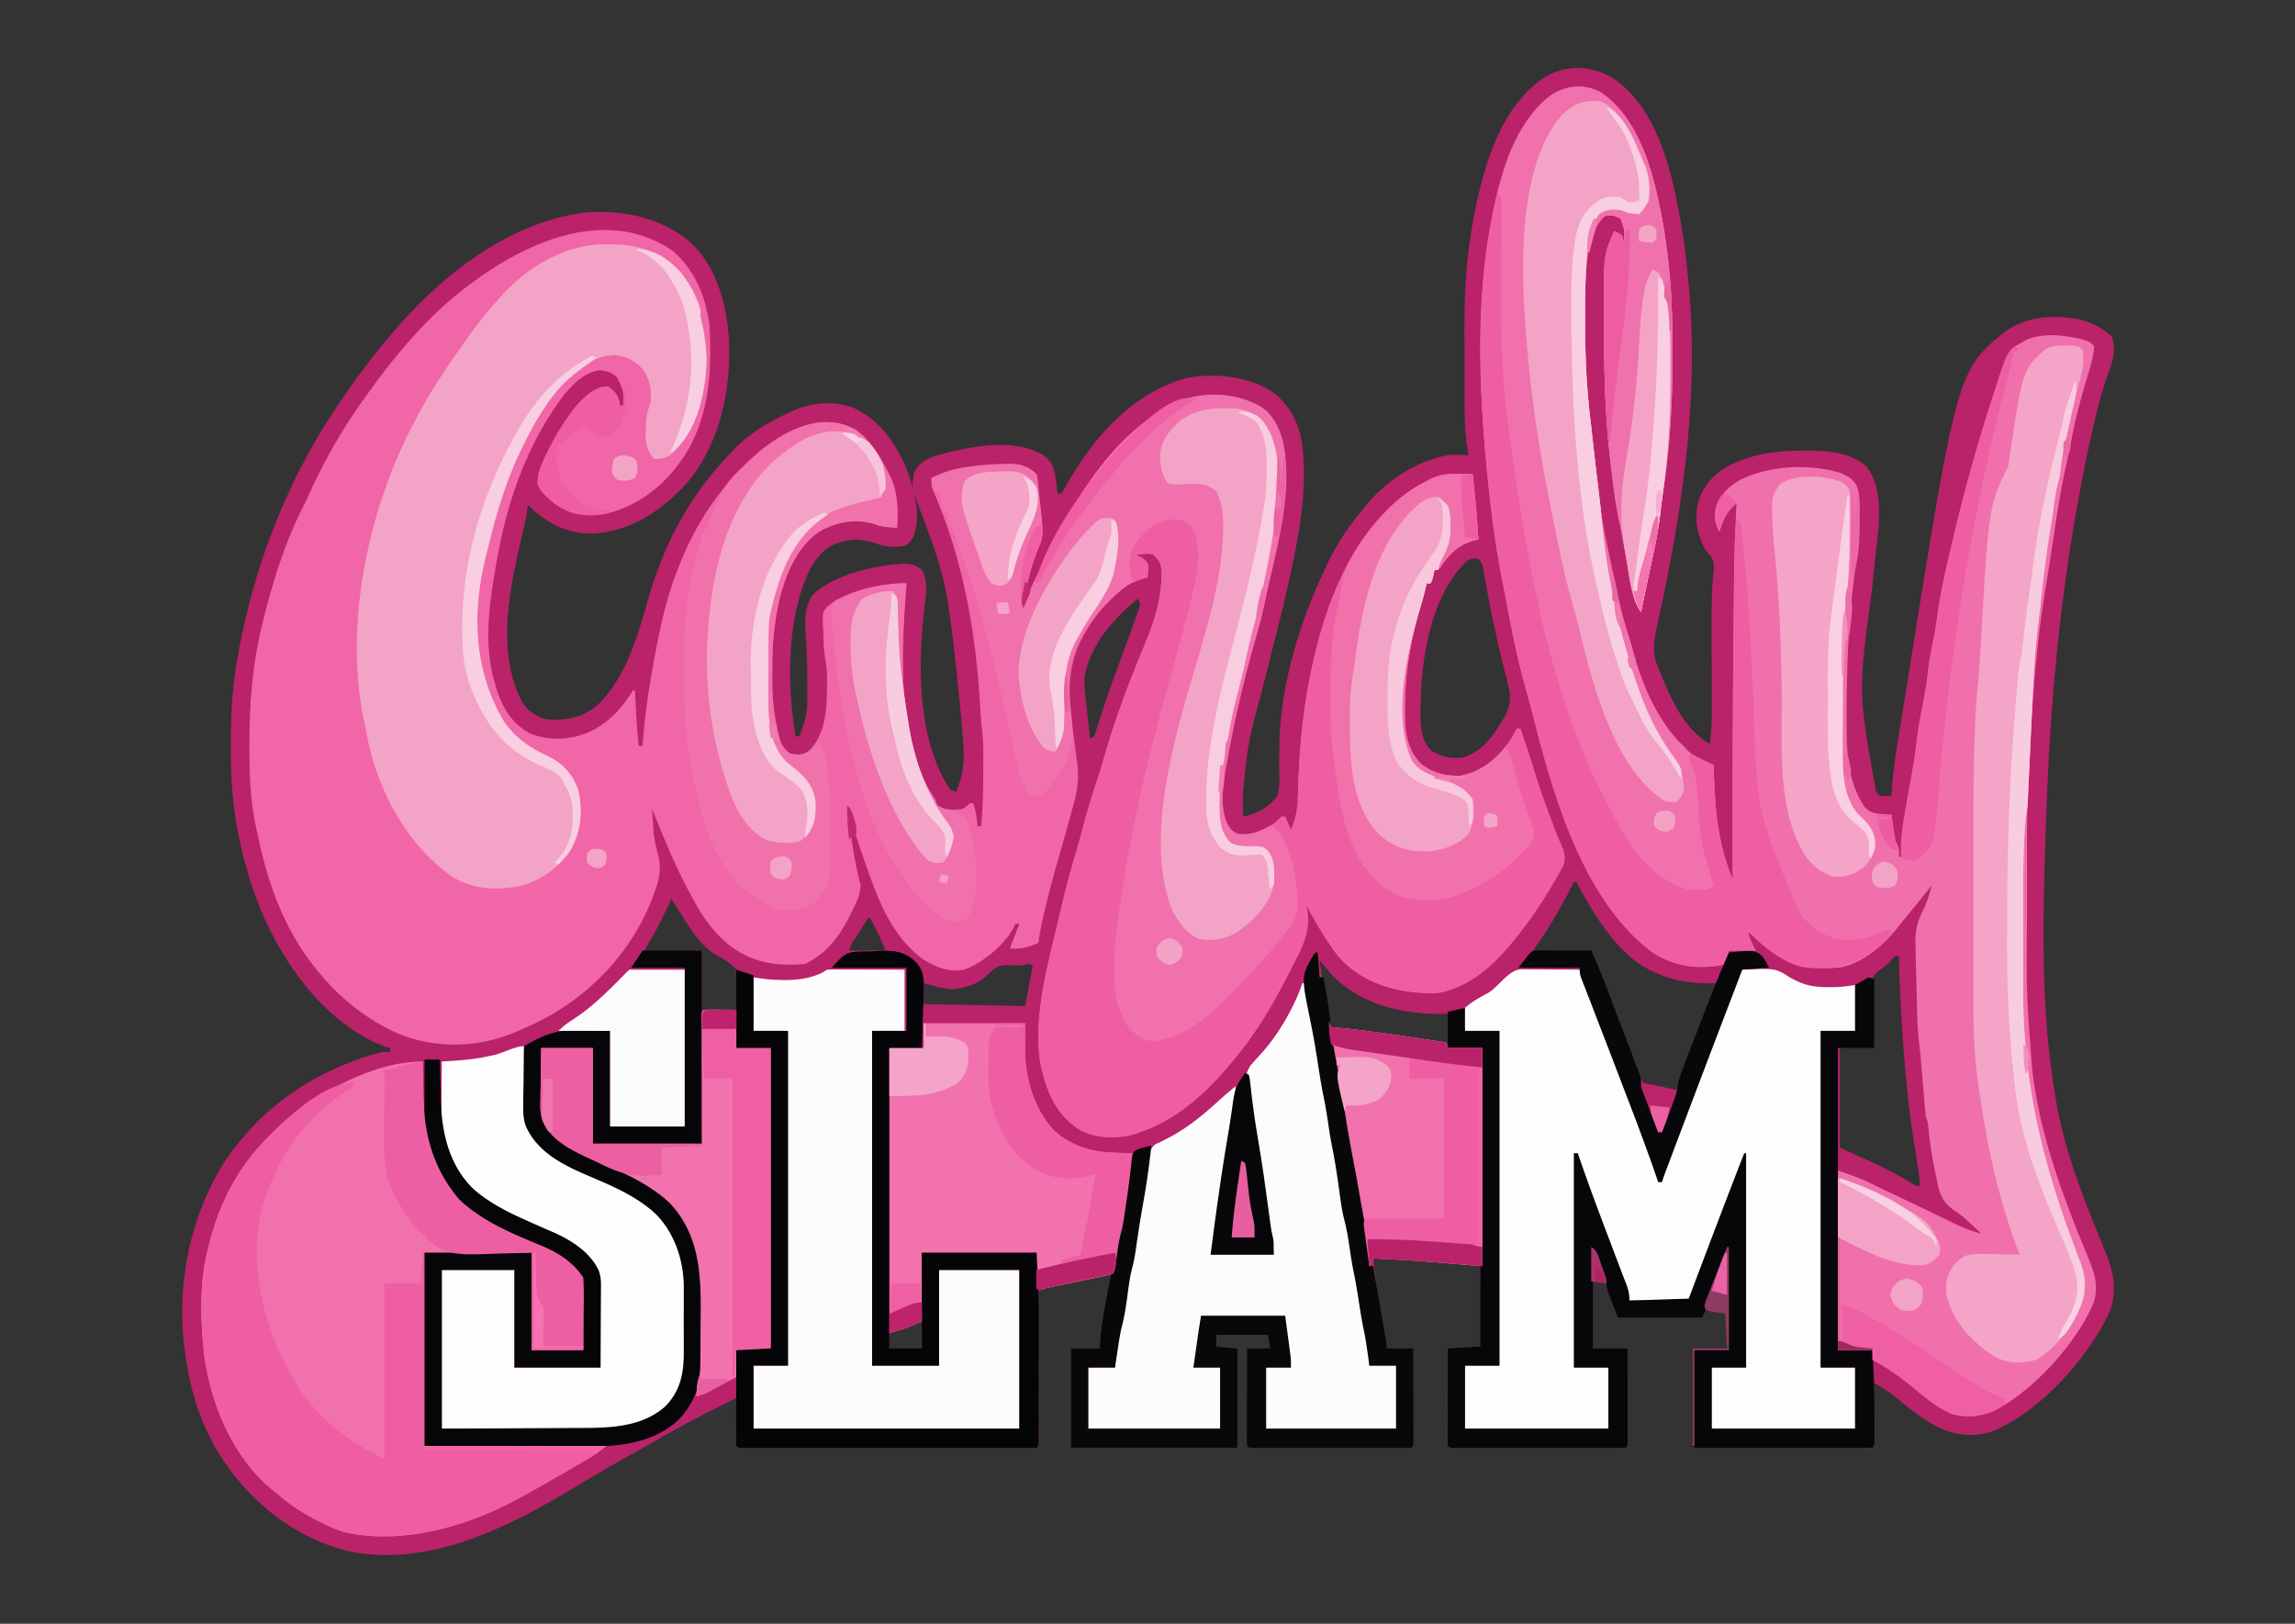 <svg xmlns="http://www.w3.org/2000/svg" width="1200" height="849">
  <rect width="100%" height="100%" fill="#333333" stroke="none"/>
  <path fill="#BA2269" d="M844.52 41.59C868.814 59.24 875.392 95.387 880 123c1.273 8.637 2.239 17.304 3 26l.286 3.086c4.668 56.192-3.257 112.016-15.034 166.821l-.652 3.067a735.97 735.97 0 0 1-1.229 5.67c-1.44 6.781-2.572 13.38.098 20.02l.969 2.44 1.062 2.521 1.092 2.646C875.06 368.218 881.458 381.658 894 389c1.01-7.274 1.12-14.41 1.075-21.748-.013-2.136-.02-4.272-.024-6.408a7746 7746 0 0 0-.061-15.937c-.02-4.476-.037-8.952-.047-13.428a2971.55 2971.55 0 0 0-.014-4.363c-.034-9.46.088-18.885 1.067-28.306.307-3.749.213-5.496-1.903-8.678L892 288c-4.552-8.44-6.33-16.41-3.938-25.875 2.87-8.74 8.272-14.475 16.266-18.848 12.113-5.79 23.639-7.627 36.985-7.59l3.435-.048c10.5-.006 23.197.763 31.252 8.361 9.994 12.905 6.003 33.686 4.404 48.687-.38 3.568-.745 7.138-1.11 10.708a7610.47 7610.47 0 0 1-.547 5.306c-7.18 53.39-7.18 53.39 2.253 105.299 1.898 2.35 1.898 2.35 5.125 2.125L989 416l.118-2.183c.642-9.977 2.156-19.74 3.76-29.598.294-1.821.588-3.642.88-5.463.617-3.816 1.237-7.632 1.86-11.447.624-3.829 1.241-7.658 1.852-11.489 25.932-162.66 25.932-162.66 52.315-183.422 11.55-7.293 24.953-7.92 38.09-5.21 6.429 1.662 11.162 4.22 16.125 8.562 2.867 6.45.63 13.444-1.727 19.7-3.185 9.005-5.548 18.05-7.648 27.363l-.567 2.488C1079.164 290.925 1072.288 357.829 1070 425l-.089 2.537c-1.7 48.96-3.425 99.024 5.089 147.463l.526 3.02c4.419 24.433 13.405 47.408 22.776 70.292l.897 2.195a810.04 810.04 0 0 0 1.67 4.053c4.319 10.549 6.378 20.664 2.069 31.565-11.375 24.174-35.734 51.528-60.598 62.035-9.105 3.268-18.476 2.574-27.34-1.16-7.983-3.856-14.805-8.993-21.573-14.648-4.254-3.536-8.67-6.53-13.427-9.352l.016 3.013c.018 3.677.03 7.354.039 11.031.005 1.594.012 3.188.02 4.781.013 2.287.018 4.573.023 6.859l.015 2.171c0 1.716-.051 3.43-.113 5.145-1.865 1.865-4.534 1.127-7.015 1.136l-2.62-.007-2.744.006c-3.01.004-6.018.001-9.027-.002a9323.39 9323.39 0 0 1-19.348-.002 8085.83 8085.83 0 0 0-16.839.003c-4.3.004-8.599.002-12.898 0-2.07 0-4.14 0-6.21.002-2.889.003-5.776-.001-8.664-.007l-2.62.007c-5.9-.022-5.9-.022-7.015-1.136a78.833 78.833 0 0 1-.114-4.795v-3.094l.016-3.365.005-3.426c.005-3.627.018-7.255.03-10.883A11537.183 11537.183 0 0 1 885 705l18 .001-1-18-10-2-2 4h-44c-6-15-6-15-6-18l-7-1v35h18c.025 7.245.043 14.49.055 21.735.005 2.466.012 4.933.02 7.4.013 3.537.018 7.074.023 10.611l.015 3.365v3.094l.007 2.739C851 756 851 756 850 757c-2.856.1-5.687.136-8.543.13l-2.715.005c-2.976.004-5.953.001-8.93-.002l-6.176.003c-4.321.001-8.642-.001-12.963-.006-5.552-.005-11.105-.002-16.657.004-4.253.004-8.506.002-12.76 0-2.047 0-4.095 0-6.143.002-2.857.003-5.713-.001-8.57-.007l-2.591.007c-5.838-.022-5.838-.022-6.952-1.136a78.833 78.833 0 0 1-.114-4.795v-3.094l.016-3.365.005-3.426c.005-3.627.018-7.255.03-10.883A11537.183 11537.183 0 0 1 757 705l17-.999v-42c-27.97-2.46-27.97-2.46-56-4 1.71 15.755 4.427 31.368 7 47h14c.025 7.245.043 14.49.055 21.735.005 2.466.012 4.933.02 7.4.013 3.537.018 7.074.023 10.611l.015 3.365v3.094l.007 2.739C739 756 739 756 738 757c-2.642.1-5.258.136-7.9.13l-2.508.005c-2.75.004-5.499.001-8.248-.002l-5.706.003c-3.991.001-7.983-.001-11.974-.006-5.129-.005-10.257-.002-15.386.004-3.929.004-7.858.002-11.787 0-1.891 0-3.783 0-5.674.002-2.639.003-5.278-.001-7.917-.007l-2.392.007c-5.394-.022-5.394-.022-6.508-1.136a78.833 78.833 0 0 1-.114-4.795v-3.094l.016-3.365.005-3.426c.005-3.627.018-7.255.03-10.883A11537.183 11537.183 0 0 1 652 705l12 .001-1-7h-27v6l11 1v52h-87v-52h15l.34-5.11c.595-7.147 1.859-14.105 3.222-21.14l.71-3.738c.57-3.005 1.146-6.01 1.728-9.012-4.448.956-8.896 1.916-13.342 2.88-1.511.328-3.022.654-4.533.978-2.18.469-4.36.942-6.54 1.415l-2.026.433c-3.955.865-7.73 1.989-11.559 3.294l.007 3.068c.02 9.521.035 19.042.045 28.563.005 4.896.012 9.791.023 14.687.011 4.72.017 9.44.02 14.16.002 1.805.005 3.61.01 5.415.008 2.52.009 5.039.009 7.558l.01 2.284c-.01 5.15-.01 5.15-1.124 6.265-2.01.099-4.023.126-6.036.127l-3.977.009-4.405-.007-4.606.006c-4.182.004-8.364.002-12.545 0-4.367-.003-8.733 0-13.1 0-7.334.003-14.668 0-22.002-.005-8.491-.005-16.983-.003-25.475.002-7.277.005-14.554.005-21.831.003-4.353-.002-8.705-.002-13.057.001-4.091.003-8.182.001-12.273-.005-1.505 0-3.011 0-4.517.002-2.046.002-4.093-.002-6.14-.006l-3.48-.001C386 757 386 757 385 756c-.087-1.854-.107-3.71-.098-5.566l.01-3.409.026-3.587.013-3.6c.012-2.946.028-5.892.049-8.838-15.002 7.307-29.668 15.028-44.128 23.354-2.899 1.661-5.809 3.302-8.724 4.935-9.166 5.138-18.28 10.338-27.273 15.774-36.195 21.85-79.28 45.39-123.415 35.81-28.818-7.319-52.823-27.28-68.01-52.528-7.751-13.43-12.922-28.049-15.45-43.345l-.502-2.772c-6.327-37.062.872-76.083 21.69-107.533A163.736 163.736 0 0 1 126 596l2.484-2.98C146.635 571.947 173.1 556.804 200 550h4v-2l-2.313-.625c-29.211-10.892-50.209-38.767-62.949-66.113-6.355-14.253-10.839-29.116-13.988-44.387l-.458-2.199c-2.854-14.82-3.673-29.683-3.605-44.738l.006-2.564c.052-14.293.832-28.272 3.307-42.374l.52-2.965c7.838-43.142 23.628-86.06 47.48-123.035l1.62-2.52C183.77 200.79 194.71 186.071 207 172l1.331-1.527c25.26-28.77 59.584-54.9 98.669-59.473 19.633-1.09 38.451 2.724 53.863 15.55 14.37 13.35 19.31 33.43 20.352 52.356.852 26.437-5.143 54.212-22.817 74.54-13.368 14.238-29.197 24.65-49.238 25.581-13.495-.116-23.597-5.765-33.16-15.027l-.32 2.719c-.644 4.506-1.712 8.898-2.75 13.327-6.408 27.487-13.793 61.208.386 87.481 3.043 4.469 6.536 6.757 11.684 8.473 10.509.9 18.882-.395 27.188-7.125 14.94-14.252 21.158-35.843 26.597-55.167 8.137-28.728 21.5-54.185 42.215-75.708l1.758-1.95c7.833-8.442 17.78-14.66 28.117-19.55l2.087-.988c10.609-4.8 21.438-6.378 32.636-2.54 14.035 6.003 22.51 18.46 28.402 32.028 4.063 10.943 7.87 24.305 3.625 35.688-2.88 4.097-2.88 4.097-5.55 4.867-5.446.73-9.36.235-14.575-1.555-8.507-2.876-15.407-2.255-23.469 1.719-10.976 6.923-15.118 22.268-17.945 34.11-4.21 20.673-3.632 44.433-.086 65.171h2c.481-1.416.96-2.833 1.438-4.25l.808-2.39c1.304-4.08 1.882-7.541 1.887-11.848l.005-3.298-.013-3.526-.001-3.627c-.034-8.867-.328-17.702-.944-26.549-.4-6.775-.148-12.363 3.558-18.293 11.173-10.96 33.483-15.857 48.637-16.531 3.84.33 5.668.877 8.625 3.312 3.73 6.196 2.086 13.552 1.28 20.422-3.437 29.44-3.645 69.066 13.72 94.578l3 1c.485-1.373.963-2.748 1.438-4.125l.808-2.32c1.687-5.715 1.826-11.048 1.461-16.957l-.144-2.492c-.656-10.584-1.755-21.126-2.875-31.668l-.336-3.189c-1.283-12.129-2.592-24.25-4.414-36.312l-.418-2.812c-2.397-14.814-7.332-28.69-12.613-42.668-6.38-16.958-6.38-16.958-4.907-24.457 2.99-5.568 6.824-7.227 12.73-9.125 16.636-4.452 38.9-9.096 54.653-.043 3.92 2.831 5.326 5.763 6.297 10.445.513 3.237.953 6.467 1.32 9.723h2a134.168 134.168 0 0 0 3.938-6.625c13.793-23.784 34.02-46.132 61.25-53.688 15.101-2.807 32.744-1.065 45.699 7.622 8.921 7.14 13.591 16.458 15.113 27.691 1.98 18.324-.035 35.898-3.523 53.934l-.385 1.99c-3.242 16.676-7.392 33.123-11.557 49.587a6657.66 6657.66 0 0 0-5.32 21.169l-.569 2.278c-7.042 25.955-7.042 25.955-9.744 52.542l.01 2.246.025 2.254.014 2.348c.012 1.884.03 3.768.049 5.652 7.394-1.678 13.458-4.772 18-11 1.17-4.71 1.022-9.234.875-14.063-.007-2.704.02-5.408.043-8.113l.004-2.034c.145-32.972 10.729-67.357 25.078-96.79l.968-2.01c4.657-9.56 10.253-17.812 17.032-25.99l1.922-2.422C724.782 251.491 740.11 241.103 757 238c3.188-.195 3.188-.195 6-.125l2.875.055L768 238l-.466-2.042c-2.042-11.307-1.706-23.29-1.737-34.735l-.009-2.168c-.015-3.79-.024-7.58-.028-11.369-.005-3.066-.018-6.132-.041-9.199-.136-18.725.366-36.935 3.281-55.487l.586-3.883c.475-2.91 1.008-5.792 1.601-8.68l.628-3.066c5.271-24.442 13.87-52.068 35.54-66.742 11.93-7.349 25.432-6.442 37.165.96Zm-79.27 253.472c-18.862 19.986-22.894 54.715-22.465 81.043.35 6.352 1.121 11.69 5.59 16.395 5.626 3.215 10.153 4.347 16.625 3.5 11.087-3.293 17.175-13.175 22.434-22.73 2.807-5.86 2.515-9.754.906-15.946l-.561-2.274c-.399-1.616-.801-3.23-1.208-4.844-3.793-15.077-7.071-30.172-9.718-45.49l-.662-3.759-.556-3.282c-.52-2.878-.52-2.878-2.635-5.675-4.42 0-4.77.163-7.75 3.063ZM595 313c-12.961 10.666-24.795 23.991-28 41-.126 4.74.401 9.303 1 14 .18 1.63.355 3.26.527 4.89.467 4.373.963 8.742 1.473 13.11 2.152-.807 2.152-.807 2.787-2.84l.772-2.453.903-2.805.976-3.09c3.6-11.122 7.534-22.09 11.616-33.041 2.343-6.307 4.644-12.627 6.84-18.986l1.297-3.718c1.11-3.075 1.11-3.075-.191-6.067Zm228 148-.76 1.506c-5.228 10.309-10.723 20.178-17.306 29.685-1.891 2.608-1.891 2.608-2.934 4.809l30 1 4.224 11.103a2757.53 2757.53 0 0 0 5.383 14.056c3.228 8.375 6.436 16.722 9.155 25.279 3.078 11.731 3.078 11.731 11.039 20.015 3.715 1.301 7.26 1.593 11.199 1.547h4l1.066-2.88c6.57-17.735 13.147-35.466 19.934-53.12l-2.352.105c-16.808.422-32.236-3.78-44.898-15.23-11.06-10.551-18.483-23.05-25.785-36.337L824 461h-1Zm-472 9-1.32 2.93c-3.489 7.655-7.203 14.933-11.68 22.07l-1 2h30v32l18-1c1.18-10.536 1.18-10.536 0-21-2.817-3.329-5.758-5.133-9.547-7.129C365.215 494.323 359.13 482.558 353 473l-2-3Zm103 10a69.033 69.033 0 0 0-2.285 3.465l-1.358 2.174-1.42 2.298-1.431 2.288c-2.356 3.18-2.356 3.18-3.506 6.775h19a139.798 139.798 0 0 0-5.125-11.313l-1.633-3.238L455 480h-1Zm534.813 22.125-1.316 1.405C986 505 986 505 984.21 506.288c-3.742 2.687-3.742 2.687-5.786 6.673-.136 2.277-.058 4.445.111 6.719l.097 2.463c.11 2.58.27 5.154.43 7.732.084 1.755.164 3.51.24 5.266.19 4.29.445 8.57.698 12.859h-18v52c8.671 3.97 8.671 3.97 17.349 7.926 7.046 3.249 13.727 6.726 20.35 10.787 2.152 1.45 2.152 1.45 4.301 1.287-.643-6.566-1.634-13.032-2.714-19.539-4.72-28.556-6.675-57.145-7.954-86.031l-.104-2.316c-.171-4.041-.262-8.07-.228-12.114-2.27-.232-2.27-.232-4.188 2.125ZM690 502c1.573 11.778 3.258 23.427 6 35 20.307 3.192 40.647 6.123 61 9v-16l-4.313.188c-19.922-.052-40.562-5.072-55.125-19.313-2.707-2.819-5.145-5.805-7.562-8.875Zm-153.766 2.46c-2.78.672-5.136.379-7.984.165-4.716-.057-6.992.367-10.438 3.625l-1.87 1.93c-4.755 4.458-11.603 6.547-18.005 7.07-5.276-.335-9.868-1.748-14.937-3.25v11l53 1 4-21c-1.911-1.23-1.911-1.23-3.766-.54ZM473.5 693.439l-2.129.697c-3.456.944-3.456.944-6.371 2.865v8h17v-14c-2.786 0-5.842 1.552-8.5 2.438Z"/>
  <path fill="#F066A6" d="M351.188 130.75c11.273 9.077 17.812 23.645 19.378 37.875 2.23 24.568.345 51.694-14.566 72.375l-1.957 2.73C344.491 256.208 330.638 266.011 315 269c-9.935.95-17.732-.364-25.813-6.313-3.468-2.897-6.275-5.515-8.187-9.687.348-5.658 2.075-10.102 4.5-15.125l1.083-2.251c5.01-10.13 11.254-18.764 19.104-26.874l1.62-1.702c3.385-3.351 5.866-5.034 10.693-5.048 3.148 2.379 4.711 4.001 5.813 7.813L324 212h2c-.002-7.827-.002-7.827-3.375-14.625-3.015-2.728-4.767-3.255-8.75-3.813-8.1.915-13.77 6.748-18.844 12.778C276.27 230.91 265.207 261.747 260 292l-.504 2.805c-3.633 20.58-6.91 42.837-.496 63.195l.996 3.375c3.146 9.407 8.312 17.484 17.317 22.188 9.92 3.867 20.258 3.43 30.082-.528 9.853-4.495 16.433-11.122 22.293-20.129L331 361h1l.184 3.805c.417 8.424.854 16.812 1.816 25.195h2l.113-1.852c1.163-16.186 3.77-32.161 6.825-48.086.24-1.266.48-2.532.729-3.837 2.373-12.106 5.241-24.095 9.583-35.663l.901-2.409c7.24-18.896 17.159-36.364 31.472-50.753a138.295 138.295 0 0 0 3.611-3.853c10.084-10.842 25.287-21.378 40.309-22.785 8.89-.25 15.937 1.548 22.582 7.675 11.577 12.677 17.663 27.749 17.05 44.81L469 276c-1.376-.116-2.75-.243-4.125-.375-.766-.07-1.531-.14-2.32-.21C460 275 460 275 457.09 273.98c-9.353-2.967-18.878-1.17-27.395 3.204-12.265 7.289-18.556 22.196-21.988 35.566-2.782 11.805-3.894 23.167-3.892 35.293-.002 2.188-.02 4.375-.04 6.562-.033 8.305.491 16.245 2.225 24.395l.71 3.438c.22.845.44 1.69.665 2.562l.648 2.625c1.192 2.898 2.547 4.41 4.977 6.375 3.89.69 6.292 1.067 9.676-1.047 8.346-8.367 9.579-20.297 9.711-31.454.164-10.343.164-10.343-1.387-20.499-.366-3.62-.46-7.239-.563-10.875l-.189-2.973c-.157-7.044-.157-7.044 2.342-10.09 10.87-8.49 27.8-12.209 41.41-12.062l-.206 2.48c-2.117 28.089-3.8 58.253 4.206 85.52l.745 2.564c2.44 8.11 5.368 15.455 10.255 22.436l1 3c4.059 2.661 8.305 2.597 13 2 2.4-1.359 2.4-1.359 4-3h2c1.138 4.266 2 7.565 2 12h2c.939-10.495 1.111-20.97 1.125-31.5l.014-3.938c.03-7.339.03-7.339-.6-14.64-.462-3.362-.72-6.616-.898-10-2.142-40.173-8.64-78.465-24.79-115.562C487 254 487 254 487 250c6.087-3.025 11.709-4.841 18.438-5.75l2.596-.366a151.108 151.108 0 0 1 17.841-1.259l2.213-.042c5.687.05 9.861 1.366 13.912 5.417.502 2.61.502 2.61.852 5.89l.39 3.59.383 3.77.406 3.723c1.615 15.209 1.615 15.209-1.781 23.277-3.486 8.706-5.444 17.57-7.25 26.75 1.65-1.65 2.359-3.793 3.336-5.898C555.38 272.735 579.21 224.504 619 209c12.943-4.607 26.753-2.597 39 3 7.106 4.038 10.452 10.856 12.75 18.492 5.237 23.932-1.56 50.243-7.042 73.471a571.615 571.615 0 0 0-2.3 10.403 285.192 285.192 0 0 1-4.658 18.697c-5.722 20.023-10.678 40.474-14.392 60.965a454.304 454.304 0 0 1-1.038 5.468c-1.702 9.529-3.797 22.402.492 31.442 2.015 3.203 2.015 3.203 5.188 5.062 7.725 1.124 13.475-2.027 20-6 1.01-.99 2.012-1.988 3-3h2l3 7c2.37-5.638 3.459-10.242 3.59-16.328l.18-4.82.081-2.523c.578-17.324 2.02-34.256 5.149-51.329l.526-2.879c6.842-35.967 20.9-77.414 52.474-99.121a119.46 119.46 0 0 1 10-6l1.879-1.035c6.572-3.052 14.046-2.214 21.121-1.965 1.256 11.325 2.354 22.622 3 34l-3.246.836c-7.57 2.347-12.187 7.15-16.527 13.625L752 298h-2l-.438 2.375C749 303 749 303 748 305h-2l-.852 3.496a187.508 187.508 0 0 1-2.296 8.414c-5.168 17.324-8.192 34.28-8.29 52.402l-.03 3.666c.098 10.032 1.207 18.896 8.398 26.327 6.057 4.96 13.193 6.57 20.922 6.261C774.66 403.622 782.639 396.582 789 388a67.964 67.964 0 0 0 4-7h2c.919 2.729 1.835 5.458 2.75 8.188l.766 2.271a471.21 471.21 0 0 1 4.37 13.787c2.135 6.976 4.617 13.8 7.177 20.629l1.314 3.547c2.546 6.863 2.546 6.863 5.432 13.586 1.514 3.803 1.837 6.436.248 10.265l-1.33 2.317-1.486 2.606-1.616 2.741-1.65 2.836c-4.57 7.752-9.49 15.098-14.975 22.227l-2.234 2.91C782.799 502.735 770.784 515.082 753 519c-3.736.425-7.258.327-11 0l-3.344-.285C723.358 516.972 708.926 511.13 699 499c-6.057-8.236-11.298-16.926-16-26l.491 2.456c1.639 11.514-1.989 18.798-7.241 28.794a2298.77 2298.77 0 0 0-2.37 4.678C665.9 524.598 657.255 539.442 646 553l-1.524 1.848C630.918 571.18 616.343 584.88 596 592l-2.031.742c-9.04 2.797-20.516 2.706-28.969-1.742-12.383-7.641-17.273-19.207-20.581-32.921-5.157-25.591 4.386-57.084 10.144-81.954l.555-2.403c2.268-9.725 4.865-19.314 7.737-28.878 1.489-4.961 2.818-9.962 4.145-14.969a335.276 335.276 0 0 1 6.805-22.293 205.754 205.754 0 0 0 2.812-9.194c5.616-19.834 12.712-39.135 20.606-58.162 5.238-12.654 9.8-24.47 10.09-38.351l.113-3.57c-.514-3.985-1.48-5.602-4.426-8.305-2.35-.599-2.35-.599-4.75-.313l-2.422.137L594 290l3 1.5c3 2.5 3 2.5 3.398 4.547-.023 2.203-.023 2.203-.398 5.953l-1.617.375c-14.653 4.056-24.559 17.242-31.82 29.938-10.52 18.909-7.262 35.916-4.624 56.501.363 2.85.714 5.702 1.065 8.553l.347 2.617c.85 6.938.066 12.901-1.769 19.649l-.854 3.158-.915 3.334-.95 3.496c-1.68 6.161-3.409 12.306-5.196 18.437a578.094 578.094 0 0 0-6.98 26.317l-.771 3.19c-1.218 5.134-2.289 10.195-2.916 15.435-5.36 2.257-9.198 3.363-15 3l5-13h-2l-.82 1.797C525.218 494.062 513.805 503.65 504 507c-7.858 1.635-14.902-1.455-21.504-5.555-17.49-12.755-24.606-34.344-31.371-53.945l-.731-2.115c-2.539-7.387-4.915-14.699-6.394-22.385.302 10.807 1.784 20.948 4.063 31.504l.478 2.341c.4 1.88.875 3.742 1.361 5.6.147 5.321-1.981 9.18-4.34 13.868l-1.394 2.828C438.534 490.282 432.326 498.337 421 504c-15.36 1.366-27.525-.537-40-10-7.153-6.138-12.415-12.805-17-21l-1.174-2.07C354.17 455.52 347.524 439.39 341 423c.127 2.355.262 4.709.402 7.063l.227 3.972c.45 4.813 1.483 9.31 2.75 13.965 1.396 6.745.342 11.901-2.004 18.188l-.83 2.26c-11.263 30.065-34.202 53.684-63.17 67.302A423.374 423.374 0 0 1 271 539l-2.797 1.219c-19.2 7.68-40.955 8.086-60.082.187-17.7-7.975-32.346-20.055-44.121-35.406l-1.734-2.188C146.805 482.199 138.949 457.926 134 433l-.405-1.925c-2.864-13.804-3.194-27.448-3.157-41.512l.001-3.524c.058-20.256 1.775-39.362 6.561-59.039l.892-3.706c4.98-20.046 11.625-41.137 21.196-59.518.918-1.787 1.747-3.595 2.56-5.432 7.704-17.256 17.356-33.97 28.352-49.344l1.482-2.086c15.976-22.4 33.99-43.83 56.518-59.914l2.049-1.479c28.864-20.64 68.309-36.658 101.138-14.771Z"/>
  <path fill="#F070AB" d="M837.313 48.438c21.043 14.685 27.876 44.44 32.174 68.26 3.681 21.87 5.09 43.56 5.019 65.721-.006 2.116-.007 4.231-.006 6.346-.017 22.883-1.458 45.33-4.875 67.977-.633 4.215-1.141 8.44-1.64 12.672-.806 6.553-1.941 12.954-3.36 19.399l-.653 3.048c-.439 2.048-.88 4.095-1.324 6.141-1.008 4.662-1.983 9.33-2.96 13.998L858 320c-5.129-7.694-5.913-18.298-7.5-27.25l-1.3-7.188c-.207-1.136-.412-2.273-.624-3.445-.702-3.801-1.474-7.583-2.264-11.367-1.46-7.212-2.438-14.446-3.312-21.75l-.496-3.82c-.594-4.718-1.065-9.445-1.504-14.18l-.282-3.009c-1.614-18.202-1.945-36.395-2.016-54.66-.01-2.53-.024-5.06-.043-7.588-.212-31.855-.212-31.855 5.341-44.743 1.938.75 1.938.75 4 2 .629 2.078.629 2.078 1 4 .593-6.607.593-6.607-1.625-12.625-3.13-1.812-4.817-2.042-8.375-1.375-8.592 7.856-9.264 23.134-10 34-.252 6.54-.26 13.082-.25 19.625l.002 2.47c.025 9.027.242 18.034.705 27.05l.118 2.289c.42 7.488 1.265 14.92 2.163 22.363.34 2.863.652 5.728.963 8.594.329 3.019.669 6.036 1.01 9.054.204 1.798.405 3.597.605 5.395 3.037 27.815 3.037 27.815 8.91 55.133.831 3.25 1.496 6.513 2.153 9.803 1.685 8.406 3.794 16.503 6.469 24.646a150.983 150.983 0 0 1 2.652 9.328c5.156 19.047 15.958 41.651 32.5 53.25 2.957 1.442 5.96 2.745 9 4l.06 1.981c.6 18.88 1.761 36.36 8.509 54.228A203649025.155 203649025.155 0 0 0 906 460l-.007-2.346c-.113-41.863-.009-83.72.413-125.581l.091-9.532c.048-5.066.1-10.131.156-15.197.02-1.855.039-3.71.056-5.565.124-12.947.598-25.85 1.291-38.779-3.438 3.32-5.685 5.791-7.313 10.313l-.988 2.675L899 278c-2.21-3.997-2.647-7.497-2-12 2.204-7.046 6.704-11.52 12.996-15.152 15.4-7.488 35.288-8.451 51.664-3.797 4.22 1.711 6.677 2.877 9.133 6.851 1.991 5.353 1.6 11.032 1.52 16.66l.01 3.307c-.045 6.841-.712 13.381-1.755 20.136-3.816 25.714-4.962 52.034-5.005 77.995l-.018 3.018c-.066 16.138.04 33.101 9.455 46.982 2.963 2.832 5.202 3.421 9.25 3.688l2.703.199L989 426l.367 2.668.508 3.52.492 3.48c.513 3.279.513 3.279 1.703 6.008C993 444 993 444 993 448h2l-.101-2.885c-.251-10.517 1.017-20.303 2.976-30.615.546-2.947 1.083-5.895 1.617-8.844l.4-2.183c.887-4.955 1.587-9.912 2.178-14.91A212.77 212.77 0 0 1 1005 370.5c1.25-6.277 2.344-12.515 3.063-18.875.714-6.23 1.824-12.276 3.123-18.407.728-3.619 1.266-7.244 1.766-10.9 1.511-10.946 3.76-21.633 6.327-32.374.662-2.77 1.313-5.544 1.961-8.317 2.412-10.26 4.967-20.464 7.76-30.627l.883-3.248c3.707-13.541 7.711-26.978 12.088-40.317a946.17 946.17 0 0 0 1.407-4.327c6.485-20.044 6.485-20.044 13.747-24.046l2.008-1.152c8.984-4.38 22.636-2.592 31.898.238C1093 179 1093 179 1095 181c-.364 6.428-2.518 12.497-4.375 18.625-3.262 10.977-6.054 21.842-8.007 33.132-.578 3.032-1.252 6.03-1.956 9.034-2.627 11.32-4.439 22.722-6.162 34.209-.306 2.017-.612 4.034-.92 6.05-.453 2.982-.906 5.963-1.356 8.945a865.471 865.471 0 0 1-2.423 15.2c-5.03 29.89-7.174 60.486-8.694 90.743a605.586 605.586 0 0 1-.236 4.25c-1.236 21.066-1.024 42.17-1.001 63.265.005 5.396.002 10.793-.004 16.19-.321 39.762-.321 39.762 2.822 79.357l.259 2.012c4.07 31.21 14.485 60.316 26.356 89.3l.896 2.196c.553 1.352 1.11 2.703 1.67 4.052 3.39 8.279 5.765 15.447 2.631 24.128-9.303 21.374-31.731 45.948-52.5 56.312-7.21 2.78-14.531 3.38-21.984 1.078-6.835-3.14-12.46-7.623-18.21-12.387C994.8 720.901 987.157 715.08 979 711v-5h-18v-94c6.115 2.038 11.706 4.106 17.453 6.879l2.348 1.117c1.642.782 3.282 1.567 4.922 2.354 2.552 1.225 5.108 2.443 7.664 3.66a4233.76 4233.76 0 0 1 21.531 10.33l2.903 1.398c1.678.81 3.353 1.623 5.026 2.444 4.328 2.09 8.49 3.638 13.153 4.818a1461.527 1461.527 0 0 0-4.938-4.563l-2.777-2.566c-1.786-1.643-3.515-3.022-5.551-4.353-5.917-3.977-7.987-7.272-9.557-14.213l-.615-3.242-.717-3.345c-1.572-7.555-2.77-15.125-3.52-22.804-.229-2.974-.229-2.974-1.325-5.914a245.94 245.94 0 0 1-.719-7.414l-.19-2.21c-.2-2.333-.396-4.667-.591-7.001-.259-3.055-.52-6.11-.781-9.164l-.19-2.234c-.307-3.585-.648-7.16-1.088-10.73-1.125-9.687-1.085-19.53-1.337-29.268a1435.56 1435.56 0 0 0-.228-7.884c-.111-3.74-.186-7.479-.251-11.22l-.115-3.423c-.07-6.898 1.022-11.817 4.232-17.943 1.998-3.985 3.112-8.215 4.258-12.509l-1.61 2.016a1853.88 1853.88 0 0 1-13.857 17.108 450.62 450.62 0 0 0-3.705 4.606c-7.05 8.511-18.576 17.853-29.828 19.27-16.04.896-27.313-1.843-39.918-12.457A293.382 293.382 0 0 1 914 487c.75 3.902 2.083 6.166 4 10h-14l-1 5c-1 2-1 2-2.816 2.61-13.002 2.321-25.12.519-36.184-6.673-36.99-27.683-52.489-84.27-63.3-127.23a377.323 377.323 0 0 0-2.4-8.734c-4.405-15.59-7.698-31.292-10.605-47.216a798.036 798.036 0 0 0-2.039-10.566C782.184 286.566 779.78 268.867 778 251l-.231-2.302c-4.406-44.475-6.39-90.645 2.231-134.698l.615-3.154C785.07 89.033 792.959 62.44 812 49c7.683-4.61 17.426-4.944 25.313-.563Z"/>
  <path fill="#EF5EA2" d="M770 248c1.256 11.325 2.354 22.622 3 34l-3.246.836c-7.57 2.347-12.187 7.15-16.527 13.625L752 298h-2l-.438 2.375C749 303 749 303 748 305h-2l-.852 3.496a187.508 187.508 0 0 1-2.296 8.414c-5.168 17.324-8.192 34.28-8.29 52.402l-.03 3.666c.098 10.032 1.207 18.896 8.398 26.327 6.057 4.96 13.193 6.57 20.922 6.261C774.66 403.622 782.639 396.582 789 388a67.964 67.964 0 0 0 4-7h2c.919 2.729 1.835 5.458 2.75 8.188l.766 2.271a471.21 471.21 0 0 1 4.37 13.787c2.135 6.976 4.617 13.8 7.177 20.629l1.314 3.547c2.546 6.863 2.546 6.863 5.432 13.586 1.514 3.803 1.837 6.436.248 10.265l-1.33 2.317-1.486 2.606-1.616 2.741-1.65 2.836c-4.57 7.752-9.49 15.098-14.975 22.227l-2.234 2.91C782.799 502.735 770.784 515.082 753 519c-3.736.425-7.258.327-11 0l-3.344-.285C723.358 516.972 708.926 511.13 699 499c-6.057-8.236-11.298-16.926-16-26l.491 2.456c1.639 11.514-1.989 18.798-7.241 28.794a2298.77 2298.77 0 0 0-2.37 4.678C665.9 524.598 657.255 539.442 646 553l-1.524 1.848C630.918 571.18 616.343 584.88 596 592l-2.031.742c-9.04 2.797-20.516 2.706-28.969-1.742-12.383-7.641-17.273-19.207-20.581-32.921-5.157-25.591 4.386-57.084 10.144-81.954l.555-2.403c2.268-9.725 4.865-19.314 7.737-28.878 1.489-4.961 2.818-9.962 4.145-14.969a335.276 335.276 0 0 1 6.805-22.293 205.754 205.754 0 0 0 2.812-9.194c5.616-19.834 12.712-39.135 20.606-58.162 5.238-12.654 9.8-24.47 10.09-38.351l.113-3.57c-.514-3.985-1.48-5.602-4.426-8.305-2.35-.599-2.35-.599-4.75-.313l-2.422.137L594 290l3 1.5c3 2.5 3 2.5 3.398 4.547-.023 2.203-.023 2.203-.398 5.953l-8 2c-2.645-5.125-3.02-10.565-1.383-16.078 3.065-6.89 8.36-12.163 14.82-15.922 5.833-1.637 10.368-2.016 15.938.563 3.982 3.697 5.395 7.611 6.059 12.882.008 7.746-.646 15.12-2.059 22.743l-.424 2.31c-1.437 7.097-3.49 14.014-5.5 20.964C606.866 375.023 595.167 419.19 588 464l-.535 3.234c-5.749 35.484-5.749 35.484 2.996 69.13 2.477 3.137 4.834 5.081 8.539 6.636 13.053 1.35 24.154-7.096 34-14.75 12.42-10.415 24.262-22.279 34-35.25l2.492-3.258c6.996-9.196 8.472-15.198 7.508-26.742-1.635-10.613-4.537-23.004-12-31a141.4 141.4 0 0 1 5-5h2l3 7c2.37-5.638 3.459-10.242 3.59-16.328l.18-4.82.081-2.523c.578-17.324 2.02-34.256 5.149-51.329l.526-2.879c6.842-35.967 20.9-77.414 52.474-99.121a119.46 119.46 0 0 1 10-6l1.879-1.035c6.572-3.052 14.046-2.214 21.121-1.965Z"/>
  <path fill="#FDFDFD" d="M795.348 506.773c1.428 0 2.857.012 4.285.032l2.278.008c2.405.011 4.81.037 7.214.062 1.629.01 3.258.02 4.887.027 3.996.022 7.992.057 11.988.098 6.134 15.12 11.955 30.348 17.688 45.625 1.757 4.679 3.517 9.357 5.277 14.035l1.305 3.468a2389.54 2389.54 0 0 0 7.921 20.743l.942 2.436c1.412 3.651 2.83 7.3 4.26 10.943.49 1.262.978 2.523 1.466 3.785l1.265 3.23C867 614 867 614 867 618h2l.318-1.644c1.19-5.772 2.926-11.104 5.077-16.583l1.03-2.673c1.123-2.91 2.256-5.818 3.388-8.725l2.37-6.137c1.256-3.254 2.512-6.508 3.771-9.762 4.79-12.38 9.52-24.784 14.25-37.188A128820.466 128820.466 0 0 0 910 507c18.324-.744 18.324-.744 25.75 3.937 7.049 4.082 12.052 5.233 20.188 5.188l2.091.012c4.181-.008 7.794-.44 11.971-1.137v24h-18v176h18v32h-75v-32h18l-1-110-14.688 38.98-2.792 7.407c-.235.622-.47 1.244-.71 1.885A7083.313 7083.313 0 0 1 889 666l-.708 1.879a2631.26 2631.26 0 0 1-2.074 5.472l-1.22 3.221C884 679 884 679 883 680c-2.292.088-4.586.107-6.879.098l-2.08-.005a2050.78 2050.78 0 0 1-6.603-.03A4240.966 4240.966 0 0 1 852 680l-.755-2.387c-4.17-12.853-9.04-25.434-13.87-38.05l-2.602-6.819c-1.22-3.2-2.441-6.4-3.665-9.6-.714-1.867-1.426-3.737-2.137-5.607a358.191 358.191 0 0 0-1.903-4.869C825.69 609.175 825 606.814 825 603h-2v112h18v32h-75v-33h18V539h-18c-1.219-7.574-1.219-7.574 0-12 3.708-3.331 7.814-5.5 12.161-7.893 5.75-3.462 10.51-11.881 17.187-12.334Z"/>
  <path fill="#F071AB" d="M662.125 214.688c8.516 8.58 10.026 20.464 10.188 32-.108 19.466-4.154 38.416-8.605 57.275a571.615 571.615 0 0 0-2.3 10.403 285.192 285.192 0 0 1-4.658 18.697c-5.722 20.023-10.678 40.474-14.392 60.965a454.304 454.304 0 0 1-1.038 5.468c-1.702 9.529-3.797 22.402.492 31.442 2.015 3.203 2.015 3.203 5.188 5.062 5.987.62 9.764-.44 15.117-3.125C664 432 664 432 666 432c9.496 9.774 12.392 27.751 12.521 40.843-.185 7.051-2.846 10.964-7.521 16.157-1.418 1.79-2.835 3.582-4.25 5.375-5.047 6.067-10.317 11.905-15.75 17.625l-1.712 1.815c-12.1 12.748-27.622 29.002-46.163 30.497-5.638-.094-8.65-3.013-12.75-6.625-12.093-16.202-7.293-45.587-4.813-64.375.745-5.116 1.576-10.214 2.438-15.312l.619-3.787c6.877-41.176 18.227-81.97 29.374-122.168 1.956-7.058 3.78-14.122 5.382-21.27a380.588 380.588 0 0 1 1.813-7.587c1.83-9.46 2.283-19.505-2.188-28.188-3.54-3.228-7.05-3.535-11.672-3.336-7.495 1.082-11.833 5.487-16.664 11.02-2.737 3.81-3.942 7.129-3.851 11.816l.019 2.219c.183 2.489.632 4.845 1.168 7.281l-2.055 1.547C576.368 316.153 561.385 333.162 559 351c-.431 7.108.036 14.03 1 21.063 2.102 16.098.202 24.883-9.75 38.125-2.036 2.563-3.477 3.964-6.25 5.812-3.688-.375-3.688-.375-7-1-2.832-6.58-4.913-13.001-6.41-20l-1.294-5.813c-.22-1.009-.442-2.017-.67-3.055-8.661-39.376-17.925-78.912-33.44-116.232l-1.217-2.927-1.08-2.555c-.905-2.46-1.445-4.838-1.889-7.418l-3-1-1-6c6.087-3.025 11.709-4.841 18.438-5.75l2.596-.366a151.108 151.108 0 0 1 17.841-1.259l2.213-.042c5.687.05 9.861 1.366 13.912 5.417.502 2.61.502 2.61.852 5.89l.39 3.59.383 3.77.406 3.723c1.615 15.209 1.615 15.209-1.781 23.277-3.486 8.706-5.444 17.57-7.25 26.75 1.65-1.65 2.359-3.793 3.336-5.898C555.38 272.735 579.21 224.504 619 209c13.536-4.818 31.491-3.132 43.125 5.688Z"/>
  <path fill="#F171AC" d="m221 555 .044 2.715c.062 3.397.136 6.792.218 10.188.033 1.456.061 2.913.084 4.369.337 20.758 5.07 38.545 18.654 54.728 9.341 8.907 20.932 14.865 32.684 19.922l3.588 1.546c2.345.997 4.698 1.975 7.06 2.931 8.804 3.716 16.284 8.525 21.668 16.601.172 2.902.232 5.705.195 8.605l-.008 2.544c-.011 2.68-.037 5.359-.062 8.038-.01 1.818-.02 3.635-.027 5.452-.02 4.454-.06 8.907-.098 13.361h-27v-51h-56v101h95c-3.46 2.768-6.415 4.958-10.176 7.137l-2.984 1.736-3.152 1.814-3.258 1.886c-3.14 1.814-6.285 3.621-9.43 5.427l-2.427 1.4A611.344 611.344 0 0 1 272 783l-1.9 1.037c-26.436 14.276-59.775 23.659-89.854 17.123-3.612-1.138-6.857-2.474-10.246-4.16l-1.89-.893c-8.562-4.066-15.944-8.861-23.11-15.107l-1.848-1.45c-21.502-17.093-33.562-46.559-36.613-73.046-1.697-17.828-2.317-37.148 2.461-54.504l.914-3.633C114.761 630.122 123.18 612.955 136 599l1.339-1.467C156.707 576.54 191.597 555 221 555Z"/>
  <path fill="#F3A3C6" d="m316.875 127.75 2.855-.023c13.64.037 24.511 3.556 34.27 13.273l1.621 1.55c11.426 11.96 13.907 29.118 13.796 44.939-.468 17.314-4.478 35.305-16.48 48.448C349.382 239.142 346.75 240 342 240c-3.934-4.914-4.582-8.288-4.375-14.5l.004-2.223c.072-4.485.838-8.026 2.371-12.277.914-6.782.048-12.408-4-18-4.25-4.577-8.513-6.747-14.688-7.375-11.404.426-20.324 7.922-27.771 15.947C285.968 210.2 280.205 219.808 275 230l-.952 1.862c-8.46 16.803-13.995 34.405-18.439 52.641a580.741 580.741 0 0 1-1.578 6.282c-7.354 29.676-6.417 59.604 9.344 86.215 6.162 9.054 13.745 14.015 23.51 18.592 7.624 3.716 12.528 9.351 15.416 17.346 2.532 11.092 1.585 22.201-4.301 32.062-6.302 9.276-15.554 15.404-26.305 18.34-12.604 2.252-24.759 1.8-35.71-5.293-25.27-18.159-39.98-47.774-44.985-78.047a678.445 678.445 0 0 0-1.125-5.313C179.976 324.385 193.145 264.495 217 220l1.116-2.126c6.02-11.45 12.876-22.135 20.344-32.693a683.041 683.041 0 0 0 4.204-6.033c5.65-8.13 11.758-15.75 18.336-23.148l1.945-2.203c14.026-14.937 33.192-26.216 53.93-26.047Z"/>
  <path fill="#F071AB" d="M837.313 48.438c21.043 14.685 27.876 44.44 32.174 68.26 3.681 21.87 5.09 43.56 5.019 65.721-.006 2.116-.007 4.231-.006 6.346-.017 22.883-1.458 45.33-4.875 67.977-.633 4.215-1.141 8.44-1.64 12.672-.806 6.553-1.941 12.954-3.36 19.399l-.653 3.048c-.439 2.048-.88 4.095-1.324 6.141-1.008 4.662-1.983 9.33-2.96 13.998L858 320c-5.129-7.694-5.913-18.298-7.5-27.25l-1.3-7.188c-.207-1.136-.412-2.273-.624-3.445-.702-3.801-1.474-7.583-2.264-11.367-1.46-7.212-2.438-14.446-3.312-21.75l-.496-3.82c-.594-4.718-1.065-9.445-1.504-14.18l-.282-3.009c-1.614-18.202-1.945-36.395-2.016-54.66-.01-2.53-.024-5.06-.043-7.588-.212-31.855-.212-31.855 5.341-44.743 1.938.75 1.938.75 4 2 .629 2.078.629 2.078 1 4 .593-6.607.593-6.607-1.625-12.625-3.13-1.812-4.817-2.042-8.375-1.375-8.592 7.856-9.264 23.134-10 34-.252 6.54-.26 13.082-.25 19.625l.002 2.47c.025 9.027.242 18.034.705 27.05l.118 2.289c.42 7.488 1.265 14.92 2.163 22.363.34 2.863.652 5.728.963 8.594.329 3.019.669 6.036 1.01 9.054.204 1.798.405 3.597.605 5.395 3.037 27.815 3.037 27.815 8.91 55.133.831 3.25 1.496 6.513 2.153 9.803 1.685 8.406 3.794 16.503 6.469 24.646a150.983 150.983 0 0 1 2.652 9.328c4.418 16.318 13.25 35.928 25.932 47.462 7.744 8.409 8.267 20.54 8.568 31.413.57 12.371 2.39 23.56 6 35.375.388 1.344.774 2.69 1.156 4.035L897 464c-5.464 3.177-11.608 2.843-17.625 1.348-20.721-7.544-32.515-29.246-41.357-48.154L837 415l-1.045-2.226c-27.35-58.85-40.073-126.505-48.205-190.524l-.458-3.596a560.817 560.817 0 0 1-1.064-9.48c-.157-1.495-.32-2.988-.488-4.481-2.177-19.662-2.216-39.39-2.275-59.148-.017-4.836-.076-9.671-.144-14.507-.045-3.796-.058-7.591-.063-11.387a388.61 388.61 0 0 0-.06-5.343C782.835 92.784 790.394 71.139 805 55c8.727-8.863 20.668-13.032 32.313-6.563Z"/>
  <path fill="#FCFCFC" d="M681 514h2l.335 2.352c.51 3.55 1.025 7.099 1.54 10.648l.527 3.7c.8 5.479 1.657 10.823 3.102 16.167 1.465 6.304 2.104 12.818 2.996 19.223.987 7.103.987 7.103 2.531 14.097 1.427 5.614 2.076 11.3 2.824 17.036.625 4.613 1.43 9.015 2.627 13.521 1.458 6.352 2.12 12.897 3.018 19.346.987 7.103.987 7.103 2.531 14.097 1.427 5.614 2.076 11.3 2.824 17.036.54 3.987 1.11 7.885 2.145 11.777 1.502 5.647 2.1 11.438 2.855 17.223.558 4.119 1.173 8.13 2.23 12.152 1.046 4.143 1.066 7.394.915 11.625h14v33h-68v-32h13l-.656-3.367-.844-4.508-.434-2.203C671.98 699.022 672 694.212 672 688h-44l-1 13a157.748 157.748 0 0 1-1 6.688l-.5 2.949C625 713 625 713 624 715h14v32h-69v-32h14l.375-5.188a202.232 202.232 0 0 1 3.563-24.437c1.19-5.714 2.048-11.479 2.921-17.249.614-4.002 1.294-7.972 2.11-11.938 1.199-5.867 2.113-11.772 3.031-17.688 1.049-6.76 2.16-13.482 3.544-20.182.438-2.225.8-4.447 1.132-6.69l.322-2.048c.214-1.37.411-2.743.594-4.117.56-3.392.952-5.103 3.697-7.272L607 597c.816-.425 1.632-.85 2.473-1.29l2.59-1.335c9.547-5.197 17.764-12.016 25.734-19.355 2.66-2.44 5.407-4.739 8.203-7.02.234 6.062-.678 11.669-1.75 17.625-1.611 9.27-3.003 18.55-4.25 27.875-1.261 9.379-2.626 18.729-4.188 28.063l-.505 3.027c-.656 3.855-1.357 7.612-2.307 11.41h33l-1.172-7.293c-2.668-16.676-5.256-33.348-7.492-50.088-.867-6.426-1.847-12.806-3.024-19.182l-.68-3.921a138.681 138.681 0 0 0-1.39-6.782c-.859-4.718-1.067-7.448 1.578-11.574 1.73-2.02 3.472-3.968 5.285-5.906C668.14 541.48 676.792 526.624 681 514ZM435.877 506.886c1.73 0 3.46.006 5.19.016l2.753.005c2.914.005 5.828.018 8.742.03 1.971.006 3.942.01 5.913.014 4.841.01 9.683.03 14.525.049v32h-17v175h35v-50h42v83H394v-33h18V539h-18v-28l7 1c10.378.777 20.58.99 30-4 1-1 1-1 4.877-1.114Z"/>
  <path fill="#F4A4C7" d="m1080.125 180.75 3.758-.016C1087 181 1087 181 1089 183c1.046 5.778-.218 11.283-1.793 16.84-2.058 7.44-3.806 14.926-5.445 22.47a1454.38 1454.38 0 0 1-1.381 6.256c-1.497 6.805-2.731 13.495-3.381 20.434-.482 1.895-.965 3.79-1.469 5.68-.933 4.074-1.412 8.216-1.972 12.355-.46 3.345-1.005 6.672-1.565 10.001-2.357 14.151-3.903 28.417-5.506 42.67-.327 2.904-.668 5.806-1.019 8.707-1.273 10.709-1.991 21.378-2.469 32.15-.08 1.713-.162 3.426-.244 5.14-.214 4.5-.422 9-.628 13.501-.347 7.568-.702 15.135-1.062 22.702-.126 2.673-.248 5.345-.369 8.018l-.232 4.928-.098 2.239c-.14 2.888-.328 5.698-.849 8.545-.666 4.328-.879 8.62-1.072 12.99l-.128 2.801c-.404 9.518-.464 19.025-.45 28.55l-.004 5.49c-.001 3.797 0 7.593.006 11.39.005 4.807.002 9.615-.004 14.423a6835.29 6835.29 0 0 0 0 11.3c0 1.77 0 3.54-.002 5.311-.05 46.816 9.564 88.093 25.98 131.675l1.276 3.43a404.59 404.59 0 0 0 2.34 6.118c3.007 8.02 4.114 15.624.602 23.698-5.215 11.434-12.403 21.622-23.312 28.125-7.615 2.158-14.305 2.234-21.438-1.437-11.856-7.302-21.674-17.762-25.312-31.5-1.024-6.357-.188-10.822 3.32-16.21 3.448-3.674 5.623-5.574 10.695-6.106 3.628-.078 7.232-.032 10.86.066l3.82.055c3.103.047 6.203.112 9.305.195l-.731-1.93c-10.92-29.035-16.893-57.79-21.019-88.508l-.35-2.591c-1.554-12.222-2.05-24.448-2.03-36.758l-.005-3.905c-.004-3.49-.003-6.982 0-10.472.003-3.703 0-7.405 0-11.107-.003-6.23 0-12.46.005-18.69.005-7.114.003-14.227-.002-21.34-.005-6.178-.005-12.357-.003-18.535.002-3.658.002-7.315-.001-10.973-.012-15.004.11-29.993.586-44.99l.119-3.805c.322-9.26 1.006-18.454 1.911-27.673.379-3.95.663-7.891.883-11.852 4.466-78.528 4.466-78.528 14.637-98.871.28-1.683.522-3.372.75-5.063 6.885-45.56 6.885-45.56 18.25-55.937 3.603-2.386 6.875-2.268 11.125-2.25Z"/>
  <path fill="#FDFDFD" d="m274 547 .012 3.421c.022 4.231.077 8.462.14 12.692.024 1.823.038 3.647.044 5.47.043 12.216.521 21.378 8.741 31.042 8.998 8.164 20.638 12.557 31.625 17.313C333.998 625.395 347.71 634.766 356 655c2.162 6.93 2.322 13.45 2.336 20.68l.02 3.66c.01 2.547.015 5.093.015 7.64.004 3.876.04 7.75.078 11.625.006 2.484.01 4.967.012 7.45l.043 3.48c-.057 10.202-2.505 18.25-9.598 25.719-9.67 8.857-22.139 11.914-34.919 11.86h-2.721c-2.96 0-5.92-.009-8.88-.016l-6.166-.005c-5.404-.003-10.807-.013-16.211-.024-6.487-.012-12.974-.017-19.461-.023-9.85-.01-19.699-.029-29.548-.046v-83h38v51h45a3185.93 3185.93 0 0 0-.208-20.068c-.028-2.274-.049-4.547-.063-6.82-.022-3.278-.068-6.554-.12-9.83l-.003-3.057c-.153-7.414-1.76-12.662-6.403-18.475-8.344-7.477-18.47-11.7-28.637-16.125C257.981 631.621 241.681 621.773 233 600c-1.69-5.955-2.281-11.585-2.195-17.754l.008-2.383c.011-2.475.036-4.95.062-7.426.01-1.693.02-3.386.027-5.08.022-4.119.057-8.238.098-12.357l2.932-.153c7.463-.435 14.701-1.065 22.006-2.722l2.337-.488c4.8-1.045 11.05-4.637 15.725-4.637Z"/>
  <path fill="#EF5EA2" d="M185 566v2c-1.708 1.208-3.47 2.34-5.25 3.438C156.816 586.393 142.445 609.62 136 636c-6 32.01 4.345 65.591 22.031 92.281 11.696 16.151 25.21 25.84 42.969 34.719v-92h19l1-16h1v101h95c-3.46 2.768-6.415 4.958-10.176 7.137l-2.984 1.736-3.152 1.814-3.258 1.886c-3.14 1.814-6.285 3.621-9.43 5.427l-2.427 1.4A611.344 611.344 0 0 1 272 783l-1.9 1.037c-26.436 14.276-59.775 23.659-89.854 17.123-3.612-1.138-6.857-2.474-10.246-4.16l-1.89-.893c-8.562-4.066-15.944-8.861-23.11-15.107l-1.848-1.45c-21.502-17.093-33.562-46.559-36.613-73.046-1.697-17.828-2.317-37.148 2.461-54.504l.914-3.633C114.761 630.122 123.18 612.955 136 599l1.339-1.467C147.645 586.363 169.133 566 185 566Z"/>
  <path fill="#F172AC" d="M483 535h53v22c2.68 13.896 6.96 27.947 18.578 37.012 9.053 6.03 17.175 8.398 27.985 8.676l2.767.103c2.223.081 4.446.151 6.67.209-.648 8.284-1.709 16.47-2.938 24.688l-.513 3.548c-1.414 9.533-1.414 9.533-2.611 14.104-.995 3.883-1.524 7.556-2 11.535-.832 6.913-.832 6.913-1.938 9.125-2.784.75-5.517 1.378-8.34 1.945l-2.537.53c-2.685.558-5.373 1.104-8.06 1.65l-5.428 1.129c-1.72.356-3.442.712-5.162 1.066l-2.478.512C544.237 674 544.237 674 542 674v-19h-60v36c-10 4-10 4-17 6V548h18v-13Z"/>
  <path fill="#EF5EA2" d="M783 101c2 2 2 2 2.214 4.995l-.05 3.91-.019 2.163c-.014 1.56-.033 3.12-.055 4.68-.036 2.5-.059 5-.078 7.5-.027 3.565-.058 7.13-.091 10.694-.257 29.417-.415 58.6 3.756 87.784.336 2.363.655 4.729.972 7.095 8.606 63.679 21.071 136.479 52.356 193.367 1.08 1.967 2.125 3.951 3.17 5.937C853.722 445.1 864.226 459.075 882 465a95 95 0 0 0 5.5.188l2.906.042c2.831-.042 2.831-.042 5.594-2.23l-.77-2.64-1.043-3.61-1.019-3.516L892 449l-.773-2.633c-2.597-9.388-2.946-18.63-3.311-28.322-.367-7.268-1.276-13.264-4.176-19.969L883 396l1-2 12 6 .148 4.758c.614 17.944 2.011 34.479 8.42 51.451A203649025.155 203649025.155 0 0 0 906 460l-.007-2.346c-.114-42.018-.007-84.031.413-126.047l.091-9.67c.047-5.117.1-10.235.156-15.352.02-1.884.039-3.768.056-5.652.094-10.022.327-19.95 1.291-29.933 2.417 2.417 2.375 3.335 2.746 6.668l.344 3.07.347 3.45.381 3.687c2.665 26.752 3.955 53.66 5.065 80.513C918.726 425.51 918.726 425.51 941 477l1.371 1.941C946.964 484.95 953.605 489.388 961 491c8.723 1.054 15.35-.409 23.32-4.004C987 486 987 486 990 487c-3.385 4.368-6.814 7.621-11.438 10.688l-1.658 1.142c-10.914 7.4-21.921 8.644-34.787 6.744C930.92 502.64 922.176 494.821 914 487c.75 3.902 2.083 6.166 4 10h-14l-1 5c-1 2-1 2-2.816 2.61-13.002 2.321-25.12.519-36.184-6.673-36.99-27.683-52.489-84.27-63.3-127.23a377.323 377.323 0 0 0-2.4-8.734c-4.405-15.59-7.698-31.292-10.605-47.216a798.036 798.036 0 0 0-2.039-10.566C782.184 286.566 779.78 268.867 778 251l-.231-2.302c-4.853-48.993-6.56-99.583 5.231-147.698Z"/>
  <path fill="#F171AB" d="m762.688 247.938 2.126.013c1.729.012 3.458.03 5.186.049 1.256 11.325 2.354 22.622 3 34l-3.246.836c-7.57 2.347-12.187 7.15-16.527 13.625L752 298h-2l-.438 2.375C749 303 749 303 748 305h-2l-.852 3.496a187.508 187.508 0 0 1-2.296 8.414c-5.168 17.324-8.192 34.28-8.29 52.402l-.03 3.666c.098 10.032 1.207 18.896 8.398 26.327 6.06 4.962 13.184 6.552 20.914 6.273 9.255-1.695 17.205-7.459 23.156-14.578 2.177 2.177 2.487 3.15 3.262 6.05l.693 2.528.732 2.735a333.954 333.954 0 0 0 8.216 25.844c2.78 7.949 2.78 7.949 1.097 11.843-10.344 13.47-29.282 26.53-46 30-9.493.817-19.85 1.555-28-4l-2.059-1.285c-14.513-9.85-20.54-27.253-23.941-43.715-1.607-8.957-2.894-17.968-4-27l-.321-2.568c-1.014-9.357-.92-18.78-.929-28.182l-.004-2.76c.004-14.02.584-27.689 3.254-41.49l.42-2.187a257.311 257.311 0 0 1 1.932-8.973c.7-2.83.7-2.83.98-5.727.878-4.09 2.647-7.264 4.73-10.863l1.223-2.137C711.69 283.286 715.553 278.08 720 273c.612-.755 1.225-1.51 1.855-2.29 10.003-12.003 24.77-22.967 40.832-22.772Z"/>
  <path fill="#070709" d="m977 511 3 1v36h-19v158h18c.894 11.513 1.111 22.959 1.125 34.5l.008 2.288c.005 2.164.004 4.329 0 6.493l-.004 3.846C980 756 980 756 979 757c-2.886.1-5.748.136-8.635.13l-2.744.005c-3.01.004-6.018.001-9.027-.002a9323.39 9323.39 0 0 1-19.348-.002 8085.83 8085.83 0 0 0-16.839.003c-4.3.004-8.599.002-12.898 0-2.07 0-4.14 0-6.21.002-2.889.003-5.776-.001-8.664-.007l-2.62.007c-5.9-.022-5.9-.022-7.015-1.136a78.833 78.833 0 0 1-.114-4.795v-3.094l.016-3.365.005-3.426c.005-3.627.018-7.255.03-10.883A11537.171 11537.171 0 0 1 885 705l18 .001-1-18-10-2-2 4h-44c-6-15-6-15-6-18l-7-1v35h18c.025 7.245.043 14.49.055 21.735.005 2.466.012 4.933.02 7.4.013 3.537.018 7.074.023 10.611l.015 3.365v3.094l.007 2.739C851 756 851 756 850 757c-2.856.1-5.687.136-8.543.13l-2.715.005c-2.976.004-5.953.001-8.93-.002l-6.176.003c-4.321.001-8.642-.001-12.963-.006-5.552-.005-11.105-.002-16.657.004-4.253.004-8.506.002-12.76 0-2.047 0-4.095 0-6.143.002-2.857.003-5.713-.001-8.57-.007l-2.591.007c-5.838-.022-5.838-.022-6.952-1.136a78.833 78.833 0 0 1-.114-4.795v-3.094l.016-3.365.005-3.426c.005-3.627.018-7.255.03-10.883A11537.171 11537.171 0 0 1 757 705l17-.999-.018-6.857c-.058-30.091.201-60.178.482-90.268l.18-19.998c.117-12.96.236-25.918.356-38.877h-18v-19l9-2v12h18v175h-18v33h75v-32h-18V603h2l1.224 3.558c4.608 13.322 9.516 26.517 14.526 39.692l2.285 6.027c1.39 3.668 2.782 7.335 4.175 11.001l.91 2.413a304.81 304.81 0 0 0 1.78 4.562c1.387 3.515 2.1 5.913 2.1 9.747l31-1 3.297-8.754C894.76 647.79 903.276 625.356 912 603h1v112h-18v32h75v-32h-18V539h18v-24l7-4Z"/>
  <path fill="#F3A3C6" d="M837 53c11.046 4.886 16.28 18.63 21 29l1.395 3.055C862.06 91.553 863.113 98.004 862 105c-1.437 2.795-2.78 4.78-5 7-6.087-.543-6.087-.543-9-2-4.658-.64-7.946-.734-11.875 2-4.627 6.532-5.723 13.266-6.313 21.063l-.241 3.043c-.701 10.229-.755 20.459-.759 30.707l-.003 2.454c.003 17.276.86 34.377 2.93 51.53.34 2.862.65 5.727.962 8.593.969 8.905 2.034 17.797 3.132 26.687.672 5.512 1.284 11.02 1.78 16.552 1.219 13.265 3.124 26.212 5.824 39.246l.44 2.14c1.965 9.459 4.355 18.727 7.123 27.985l.962 3.292c5.24 17.838 11.592 34.246 22.46 49.446 4.2 6.02 6.023 10.553 6.012 17.965-.531 2.811-1.483 4.225-3.434 6.297-3.118.725-5.046.506-7.887-1-26.636-18.42-37.217-63.593-44.316-92.886-.797-3.115-1.666-6.201-2.548-9.292-2.96-10.4-5.369-20.862-7.562-31.447l-.571-2.74C807.634 250.43 801.779 218.773 799 187l-.205-2.141c-3.318-35.544-6.669-91.042 15.143-121.484C820.81 55.196 826.207 51.958 837 53Z"/>
  <path fill="#060507" d="M336 497h31v101h-57v-50h-27c.051 4.982.114 9.96.208 14.941.028 1.692.049 3.383.063 5.075.022 2.443.068 4.885.12 7.328l.003 2.26c.182 6.634 2.13 11.843 6.788 16.646 8.25 5.834 17.082 9.77 26.318 13.75 10.38 4.473 19.662 8.832 28.5 16l2.063 1.577C359.001 634.763 364.454 649.67 367 664c.384 4.216.445 8.394.434 12.625l.015 3.483c.007 2.41.006 4.82-.003 7.23-.008 3.653.02 7.305.052 10.959.05 16.592-.488 30.835-12.275 43.633-15.124 14.412-36.257 14.656-55.782 14.46-1.99-.005-3.98-.01-5.97-.012-7.303-.02-14.606-.076-21.909-.128L222 756V655h56v51h27c.018-5.269.014-10.529-.043-15.796a382.962 382.962 0 0 1-.002-5.365c.517-11.571.517-11.571-4.014-21.745-1.895-1.712-1.895-1.712-3.941-3.094l-1.746-1.349c-5.632-3.925-12.174-6.37-18.454-9.07-10.85-4.683-21.328-9.402-30.8-16.581l-2.316-1.719C231.57 621.536 223.813 606.304 222 591c-.123-2.927-.117-5.848-.098-8.777l.005-2.459c.005-2.567.018-5.134.03-7.702A5664.895 5664.895 0 0 1 222 554l8 .001.044 2.715c.062 3.397.136 6.792.218 10.188.033 1.456.061 2.913.084 4.369.299 18.406 3.17 36.002 16.517 49.783 9.731 8.859 21.815 14.175 33.742 19.43l2.927 1.297c1.884.83 3.772 1.649 5.666 2.454 9.334 4.101 19.433 10.455 23.862 20.064.962 2.764 1.182 4.764 1.167 7.674v2.91l-.032 3.104-.008 3.207a2387.84 2387.84 0 0 1-.062 10.117c-.01 2.29-.02 4.58-.027 6.87-.02 5.606-.06 11.212-.098 16.818h-45v-51h-38v83c16.01-.062 16.01-.062 32.02-.16a4334 4334 0 0 1 19.617-.111c5.278-.015 10.556-.05 15.834-.097 2.004-.015 4.007-.023 6.01-.024 15.288-.013 31.416-.612 43.48-11.354 8.082-8.475 9.652-17.654 9.57-29.024l.012-3.63c.003-2.522-.005-5.044-.022-7.566-.02-3.825 0-7.648.026-11.473-.003-2.465-.008-4.929-.016-7.393l.025-3.414c-.16-13.72-4.536-26.956-13.81-37.258-10.346-9.814-23.308-15.3-36.26-20.798-13.227-5.64-26.788-12.391-32.679-26.238-1.305-3.979-1.304-7.717-1.198-11.87l.018-2.585c.022-2.69.072-5.378.123-8.067.02-1.838.038-3.676.055-5.514.043-4.475.112-8.95.195-13.424 10.872-6.374 18.72-9.18 31.5-8.5l13.5.5v50h39v-83h-28l6-9Z"/>
  <path fill="#F172AC" d="M371.816 527.902c1.582.006 3.165.02 4.747.035L385 528v20h18v157h-18v15a2614.266 2614.266 0 0 1-8.25 4.438l-2.355 1.275-2.286 1.22-2.094 1.127c-1.995.93-3.867 1.483-6.015 1.94.886-7.594.886-7.594 1.509-9.811.561-2.501.64-4.783.668-7.346l.039-3.119.022-3.365.025-3.5c.014-2.45.024-4.902.032-7.353.012-2.483.032-4.965.062-7.447.259-21.65-.546-42.565-16.377-59.235-10.19-9.387-22.462-14.954-34.992-20.492l-3.185-1.42a480.917 480.917 0 0 0-6.202-2.704c-9.098-4.032-17.506-8.735-21.843-18.036-1.264-3.622-1.254-7.028-1.149-10.828l.018-2.387c.022-2.487.072-4.971.123-7.457.02-1.698.038-3.396.055-5.094.04-4.136.118-8.27.195-12.406h27v50h57l-.035-15.059-.014-9.42a9906.62 9906.62 0 0 0-.026-14.966c-.011-4.02-.017-8.04-.02-12.06-.002-1.537-.005-3.074-.01-4.61-.008-2.146-.009-4.292-.009-6.437l-.006-3.708c.186-4.25.49-3.724 4.936-3.838Z"/>
  <path fill="#F3A3C6" d="M639.563 213.5c.893-.015 1.787-.03 2.708-.047 7.037.041 12.425 1.574 17.717 6.336 3.687 5.112 5.62 10.076 7.012 16.211l.559 2.207c2.334 14.773.051 30.22-2.559 44.793l-.65 3.639c-2.57 14.16-5.348 28.211-9.198 42.088-1.228 4.454-2.237 8.945-3.215 13.46a502.215 502.215 0 0 1-4 17.125c-3.267 12.37-3.267 12.37-5.562 24.938C642 387 642 387 641 388c-.291 2.286-.448 4.573-.621 6.871-.323 2.668-.815 5.162-1.395 7.781-1.13 5.518-1.316 10.854-1.297 16.473l-.048 2.84c-.005 7.133.627 12.982 5.576 18.508 4.587 2.515 9.165 1.966 14.289 1.96C661 443 661 443 663.402 445.41c3.503 5.677 3.122 11.018 2.598 17.59-2.564 10.483-10.888 18.978-19.7 24.66-6.112 3.56-12.312 4.443-19.3 3.34-7.26-3.275-11.977-10.212-15-17.367-13.953-39.847 4.32-95.078 15.707-134.053 6.046-20.707 11.804-42.32 11.856-64.017l.007-2.902c-.142-5.83-1.06-10.376-3.57-15.661-4.957-4.556-10.462-4.162-16.813-3.938l-2.283.172c-2.174.114-2.174.114-5.904-.234-4.044-4.676-4.424-10.374-4.336-16.344.922-7.29 5.552-12.357 10.883-17.05 7.205-4.716 13.447-6.255 22.015-6.106ZM448.313 227.375c7.277 4.035 11.102 9.627 14.125 17.25.89 5.34 1.702 10.64-1.438 15.375-4.99 3.007-10.788 4.222-16.438 5.375-6.62 1.449-11.912 3.915-17.562 7.625l-2.18 1.418C410.685 285.116 404.505 309.293 402 326c-.261 3.773-.281 7.528-.266 11.309l-.005 3.173c-.002 2.201.002 4.402.01 6.603.011 3.34 0 6.679-.012 10.019 0 2.151.003 4.303.007 6.455l-.012 2.98c.074 11.064 1.17 23.119 9.208 31.465 1.98 1.73 4.002 3.374 6.07 4.996 5.383 4.772 8.514 9.146 9.422 16.348.29 7.543-.305 12.93-5.422 18.652l-1.227 1.672c-4.38 3.28-11.584 1.946-16.773 1.328-9.528-3.125-14.643-11.094-19.395-19.453C375.193 404.56 372.38 385.59 370 367l-.317-2.35c-5.076-40.486 2.719-84.238 27.886-116.86 11.963-14.963 31.215-28.951 50.743-20.415Z"/>
  <path fill="#050406" d="M454.344 497.43c1.38-.036 2.76-.09 4.14-.164 7.727-.405 13.332-.277 19.426 4.836 3.915 3.775 4.745 6.505 5.09 11.898.015 2.723-.017 5.404-.121 8.121l-.072 2.257c-.076 2.353-.16 4.706-.245 7.06a6888.27 6888.27 0 0 0-.158 4.818c-.127 3.915-.266 7.83-.404 11.744h-17v157h17v-50h60c1.158 23.17 1.158 23.17 1.139 34.59l-.003 2.495-.003 2.552.003 5.355c.001 3.69 0 7.38-.006 11.069-.005 4.736-.002 9.473.004 14.21.004 3.662.002 7.324 0 10.986 0 1.75 0 3.499.002 5.248.003 2.42-.001 4.842-.007 7.263l.007 2.19c-.022 4.928-.022 4.928-1.136 6.042-2.01.099-4.023.126-6.036.127l-3.977.009-4.405-.007-4.606.006c-4.182.004-8.364.002-12.545 0-4.367-.003-8.733 0-13.1 0-7.334.003-14.668 0-22.002-.005-8.491-.005-16.983-.003-25.475.002-7.277.005-14.554.005-21.831.003-4.353-.002-8.705-.002-13.057.001-4.091.003-8.182.001-12.273-.005-1.505 0-3.011 0-4.517.002-2.046.002-4.093-.002-6.14-.006l-3.48-.001C386 757 386 757 385 756a78.833 78.833 0 0 1-.114-4.795v-3.094l.016-3.365.005-3.426c.005-3.627.018-7.255.03-10.882A11537.171 11537.171 0 0 1 385 705h18V548h-18v-41l9 3v29h18v175h-18v33h139v-83h-42v50h-35V539h18v-33h-39c7.604-8.872 8.295-8.344 19.344-8.57Z"/>
  <path fill="#F071AB" d="m695 534 1 3 3.394.328c12.49 1.24 24.882 2.935 37.293 4.797l5.667.84c4.549.674 9.098 1.353 13.646 2.035l1 3h18v114l-37-3c-9.999-.563-9.999-.563-20-1l-2 4-.411-2.576c-3.94-25.044-3.94-25.044-8.484-49.983-2.257-11.492-4.164-23.014-5.922-34.592-1.416-9.306-2.972-18.557-5.015-27.75-.975-4.504-1.33-8.525-1.168-13.099Z"/>
  <path fill="#080809" d="M688 498h1l1 13h2c1.626 8.562 3.084 17.074 3.938 25.75.743 7.389 2.007 14.59 3.46 21.87 1.402 7.1 2.537 14.222 3.602 21.38 1.587 10.61 3.485 21.127 5.547 31.654 1.088 5.64 2.054 11.302 3.034 16.962.485 2.76.989 5.515 1.493 8.27l1.114 6.177.542 2.92c.97 5.436 1.459 10.497 1.27 16.017h2c.999 5.802 1.996 11.604 2.99 17.407l1.02 5.925 1.459 8.504.464 2.686.424 2.487.377 2.194C725 703 725 703 725 705h14c.025 7.245.043 14.49.055 21.735.005 2.466.012 4.933.02 7.4.013 3.537.018 7.074.023 10.611l.015 3.365v3.094l.007 2.739C739 756 739 756 738 757c-2.642.1-5.258.136-7.9.13l-2.508.005c-2.75.004-5.499.001-8.248-.002l-5.706.003c-3.991.001-7.983-.001-11.974-.006-5.129-.005-10.257-.002-15.386.004-3.929.004-7.858.002-11.787 0-1.891 0-3.783 0-5.674.002-2.639.003-5.278-.001-7.917-.007l-2.392.007c-5.394-.022-5.394-.022-6.508-1.136a78.833 78.833 0 0 1-.114-4.795v-3.094l.016-3.365.005-3.426c.005-3.627.018-7.255.03-10.883A11537.171 11537.171 0 0 1 652 705l12 .001-1-7h-27v6l11 1v52h-87v-52h15l.348-5.137c.583-6.987 1.773-13.794 3.09-20.676l.658-3.56c.855-4.547 1.726-9.006 3.002-13.455 1.045-3.676 1.508-7.322 1.902-11.11.494-4.713 1.251-9.116 2.465-13.712 1.467-6.441 2.137-13.075 3.035-19.616l.5-3.523.438-3.178c.587-3.168 1.368-6.04 2.562-9.033 2.164-1.242 2.164-1.242 4.625-1.875l2.477-.68L602 599c-1.071 10.5-2.599 20.855-4.463 31.243a575.734 575.734 0 0 0-3.498 22.112c-.511 3.58-1.103 7.058-2.031 10.555-1.26 4.804-1.866 9.672-2.508 14.59-.73 5.588-1.556 11.01-3.005 16.459-.962 3.966-1.513 8.008-2.12 12.041l-.406 2.637c-.326 2.12-.648 4.242-.969 6.363h-14v32h69v-32h-14c.478-3.375.958-6.75 1.438-10.125l.408-2.883.4-2.812.365-2.571c.429-2.875.911-5.742 1.389-8.609h44l1.5 11.25.475 3.528.369 2.8.38 2.857C675 711 675 711 675 715h-13v32h68v-33h-14l-.875-6.375c-.589-4.13-1.2-8.23-2.063-12.313-1.034-4.91-1.796-9.854-2.562-14.812-.867-5.603-1.793-11.163-2.969-16.71-.937-4.923-1.656-9.884-2.39-14.84a121.951 121.951 0 0 0-2.623-12.663c-1.168-5.158-1.783-10.429-2.518-15.662-1.008-7.138-2.061-14.225-3.531-21.284-.942-4.704-1.609-9.454-2.324-14.196-.617-4.008-1.297-7.985-2.114-11.957-1.416-6.931-2.447-13.922-3.531-20.91A416.775 416.775 0 0 0 685 533c-4.648-22.706-4.648-22.706 2-34l1-1Z"/>
  <path fill="#F4A4C7" d="M963 252c2.11 1.562 2.11 1.562 4 4a47.87 47.87 0 0 1 .496 7.84l.008 2.362c0 2.58-.032 5.157-.067 7.736l-.03 5.51a335.955 335.955 0 0 1-1.698 30.924c-1.957 19.316-2.086 38.62-2.137 58.017-.01 2.465-.026 4.93-.045 7.395-.029 3.947-.035 7.894-.025 11.84.001 1.466-.004 2.932-.016 4.397-.083 11.173.226 24.638 7.952 33.479A244.651 244.651 0 0 0 975 429c3.344 3.67 5.305 6.498 5.5 11.563-.371 5.757-2.19 9.185-6.375 13.187-4.854 3.495-8.753 4.846-14.723 4.688-5.986-1.09-10.728-5.288-14.59-9.813-16.256-24.023-12.832-59.388-13.2-86.946-.344-24.76-1.22-49.285-3.737-73.929-.68-6.728-1.134-13.425-1.25-20.188l-.079-2.35c-.017-5.17.905-8.209 4.454-12.212 8.327-5.516 22.792-4.36 32-1Z"/>
  <path fill="#F071AB" d="m474 305-.206 2.48c-2.117 28.089-3.8 58.253 4.206 85.52l.745 2.564c2.44 8.11 5.368 15.455 10.255 22.436l1 3c2.702 1.674 5.524 2.501 8.563 3.375 2.606.87 4.225 1.441 6.312 3.25 4.428 9.347 5.348 18.274 5.438 28.5l.087 3.266c.058 7.405-.844 14.004-4.4 20.609-3.516 2.344-4.86 2.442-9 2-23.573-12.32-38.623-43.902-46.332-68.137-8.891-28.844-13.718-58.188-15.606-88.3l-.211-2.8c-.31-6.208-.31-6.208 1.75-8.704 11.805-5.21 24.391-9.2 37.399-9.059Z"/>
  <path fill="#F171AB" d="M448 225c2.625 2.75 2.625 2.75 4 5-5-2-5-2-7.328-3.043-8.097-2.9-16.15-1.084-23.723 2.43-5.032 2.753-9.524 5.972-13.949 9.613l-2.043 1.66c-25.825 23.376-33.35 61.582-35.133 94.593-.966 22.694 1.582 45.969 8.176 67.747l.566 1.925c3.924 13.23 8.873 26.73 21.372 33.891 5.924 2.29 11.857 2.296 18.062 1.184 2.861-1.744 3.399-2.916 5-6l1.082-1.781c2.285-5.524 1.822-13.067.195-18.739-2.366-5.01-5.85-8.576-10.199-11.988-8.92-7.21-11.503-15.425-13.078-26.492-.274-3.734-.327-7.452-.336-11.195l-.02-3.127c-.01-2.17-.015-4.34-.015-6.51-.004-3.264-.04-6.528-.078-9.793-.122-22.582 4.462-49.14 19.66-66.969C430.52 267.396 443.398 264.018 457 261a386.03 386.03 0 0 0 4-1c1.067-3.462 1.102-6.64 1.063-10.25l-.028-3.266L462 244c5.506 5.506 7.264 15.816 7.347 23.415A184.21 184.21 0 0 1 469 276c-1.376-.116-2.75-.243-4.125-.375-.766-.07-1.531-.14-2.32-.21C460 275 460 275 457.09 273.98c-9.353-2.967-18.878-1.17-27.395 3.204-12.265 7.289-18.556 22.196-21.988 35.566-2.782 11.805-3.894 23.167-3.892 35.293-.002 2.188-.02 4.375-.04 6.562-.033 8.305.491 16.245 2.225 24.395.235 1.134.47 2.269.71 3.438.22.845.44 1.69.665 2.562l.648 2.625c1.191 2.897 2.548 4.412 4.977 6.375 4.187.686 6.491.983 10.074-1.352A65.974 65.974 0 0 0 428 388c3.476 4.674 3.997 9.371 4.688 15l.381 3.078c1.094 10.111 1.23 20.201 1.243 30.36l.011 2.437c.056 23.214.056 23.214-7.323 32.125-5.846 4.56-10.745 5.815-18 5-5.891-1.707-11.103-4.3-16-8l-1.602-1.129c-18.771-14.357-25.245-41.41-29.586-63.308l-.47-2.341c-2.96-15.892-3.692-31.822-3.658-47.955a993.28 993.28 0 0 0-.045-9.199c-.057-17.491 1.424-34.886 6.048-51.818l.76-2.852c2.375-8.506 5.7-16.461 9.6-24.371a66.543 66.543 0 0 0 1.81-4.235c2.5-6.332 6.093-10.523 10.955-15.23l2.272-2.229C404.13 228.926 427.095 212.861 448 225Z"/>
  <path fill="#F3A3C6" d="M753 260c5.535 5.843 5.486 11.146 5.363 18.793-.258 4.876-1.845 8.704-4.172 12.973-1.12 2.102-1.727 3.91-2.191 6.234h-2l-.438 2.375C749 303 749 303 748 305h-2l-.852 3.496a187.508 187.508 0 0 1-2.296 8.414c-6.982 23.404-15.041 56.862-4.898 80.295 3.675 6.477 11.243 8.343 17.808 10.85 6.058 2.336 10.522 4.371 14.238 9.945.785 6.162.845 12.752-2.332 18.246-5.364 5.64-13.648 8.358-21.246 8.957-10.085.177-17.827-2.086-25.39-9.004-16.16-16.49-15.361-44.567-15.188-66.097.131-7.177.95-14.022 2.156-21.102.178-1.346.351-2.692.52-4.04 3.74-28.46 10.632-62.073 33.437-81.472 3.595-2.619 6.52-4.28 11.043-3.488Z"/>
  <path fill="#F072AC" d="M852 69c3 1 3 1 4.43 3.598 5.423 13 9.443 25.896 12.195 39.715l.588 2.881c4.208 22.242 5.365 44.635 5.293 67.225-.006 2.116-.007 4.231-.006 6.346-.017 22.883-1.458 45.33-4.875 67.977-.633 4.215-1.141 8.44-1.64 12.672-.806 6.553-1.941 12.954-3.36 19.399l-.653 3.048c-.439 2.048-.88 4.095-1.324 6.141-1.008 4.662-1.983 9.33-2.96 13.998L858 320c-5.129-7.694-5.913-18.298-7.5-27.25l-1.3-7.188c-.207-1.136-.412-2.273-.624-3.445-.702-3.801-1.474-7.583-2.264-11.367-1.46-7.212-2.438-14.446-3.312-21.75l-.496-3.82c-.594-4.718-1.065-9.445-1.504-14.18l-.282-3.009c-1.614-18.202-1.945-36.395-2.016-54.66-.01-2.53-.024-5.06-.043-7.588-.212-31.855-.212-31.855 5.341-44.743 1.938.75 1.938.75 4 2 .629 2.078.629 2.078 1 4 .593-6.607.593-6.607-1.625-12.625-3.13-1.812-4.817-2.042-8.375-1.375-5.284 4.831-7.137 12.095-8 19h-1c-.533-8.259.774-15.129 6.188-21.625 3.926-1.92 7.514-2.036 11.812-1.375 1.347.639 2.682 1.303 4 2 2.94.359 4.352.486 6.75-1.313 3.508-4.736 2.827-11.115 2.25-16.687-1.308-4.505-3.076-8.726-5-13l-1.223-2.75c-.68-1.52-1.37-3.036-2.078-4.543C852 71 852 71 852 69Z"/>
  <path fill="#ED5FA2" d="m221 555 .044 2.715c.062 3.397.136 6.792.218 10.188.033 1.456.061 2.913.084 4.369.337 20.758 5.07 38.545 18.654 54.728 9.341 8.907 20.932 14.865 32.684 19.922l3.588 1.546c2.345.997 4.698 1.975 7.06 2.931 8.804 3.716 16.284 8.525 21.668 16.601.172 2.902.232 5.705.195 8.605l-.008 2.544c-.011 2.68-.037 5.359-.062 8.038-.01 1.818-.02 3.635-.027 5.452-.02 4.454-.06 8.907-.098 13.361h-27v-51c-13.942.354-13.942.354-27.88.81-10.655.232-17.874-.164-25.922-7.531L222 646a935.943 935.943 0 0 0-3.813-3.375c-4.143-4.355-7.17-9.455-10.187-14.625l-1.223-2.027c-7.237-13.017-6.118-27.797-5.902-42.16.035-3.102.066-6.204.091-9.306.017-1.918.04-3.835.07-5.753l.03-2.602.034-2.29c.019-1.956.019-1.956-1.1-3.862 3.312-.835 6.625-1.668 9.938-2.5l2.865-.723 2.724-.683 2.524-.635C220 555 220 555 221 555Z"/>
  <path fill="#EF5EA2" d="m695 534 1 3 3.394.328c12.49 1.24 24.882 2.935 37.293 4.797l5.667.84c4.549.674 9.098 1.353 13.646 2.035l1 3h18v114l-37-3c-9.999-.563-9.999-.563-20-1l-2 4a2663.4 2663.4 0 0 1-1.563-11.375l-.458-3.273c-.14-1.032-.278-2.063-.42-3.125l-.397-2.889C713 639 713 639 714 637h41v-73h-18v-12l-5.605-.371c-7.295-.561-14.48-1.573-21.707-2.692l-3.725-.564c-2.988-.453-5.976-.911-8.963-1.373-1.64-4.559-2.194-8.138-2-13Z"/>
  <path fill="#F05FA3" d="M371.816 527.902c1.582.006 3.165.02 4.747.035L385 528v20h18v157l-18 1-1 13h-1V564h-15c-.167-4.966-.328-9.932-.482-14.899-.054-1.69-.109-3.381-.166-5.072-.082-2.425-.157-4.85-.23-7.275l-.083-2.304A154.815 154.815 0 0 1 367 529c1-1 1-1 4.816-1.098Z"/>
  <path fill="#FCFBFC" d="M329 507h29v82h-39v-50h-27c2.75-2.75 5.17-4.452 8.438-6.5 10.81-7.12 19.41-16.349 28.562-25.5Z"/>
  <path fill="#EF5EA2" d="M520 535h16l-.14 4.25c-.433 18.748 1.815 35.603 14.062 50.645 9.07 9.188 20.102 12.47 32.64 12.793l2.768.103c2.223.081 4.446.151 6.67.209-.648 8.284-1.709 16.47-2.938 24.688l-.513 3.548c-1.414 9.533-1.414 9.533-2.611 14.104-.995 3.883-1.524 7.556-2 11.535-.832 6.913-.832 6.913-1.938 9.125-2.784.75-5.517 1.378-8.34 1.945l-2.537.53c-2.685.558-5.373 1.104-8.06 1.65l-5.428 1.129c-1.72.356-3.442.712-5.162 1.066l-2.478.512C544.237 674 544.237 674 542 674v-10l13-3v-2l10-3c2.206-10.726 4.324-21.447 6.048-32.261.526-3.286 1.058-6.53 1.952-9.739l-1.617.438c-10.87 2.708-20.607 2.44-30.446-3.125C527.702 602.9 522.09 590.665 518 576c-1.095-5.05-1.193-9.98-1.188-15.125l.003-2.533c.17-17.327.17-17.327 4.185-21.342 3.004-.16 3.004-.16 6.563-.063 2.145.055 4.291.083 6.437.063l1-1h-15v-1Z"/>
  <path fill="#F3A3C6" d="M467 309c2.279 3.418 2.272 4.76 2.344 8.785l.085 3.52.071 3.757c.305 11.09.955 21.955 2.5 32.938l.336 2.45A723.279 723.279 0 0 0 475 378l.331 2.066c2.855 17.396 8.989 35.158 19.606 49.372 2.212 3.046 3.034 4.394 3.688 8.187-.919 4.96-1.99 9.74-5.625 13.375-3.345.406-5.267.474-8.133-1.379C465.24 428.11 453.993 393.181 448 365l-.844-3.773c-1.697-8.11-2.437-16-2.469-24.29l-.016-2.63c.087-7.865 1.016-15.133 6.329-21.307 5.095-2.788 10.188-4 16-4Z"/>
  <path fill="#F8CCDF" d="M1085 199c1.317 4.33.386 7.859-.617 12.168l-.535 2.407c-.566 2.54-1.144 5.076-1.723 7.613-.57 2.518-1.139 5.038-1.701 7.559-.35 1.566-.705 3.13-1.065 4.695a104.417 104.417 0 0 0-2.115 13.54c-.318 2.633-1.03 5.139-1.713 7.698-.933 4.074-1.412 8.216-1.972 12.355-.46 3.345-1.005 6.672-1.565 10.001-2.357 14.151-3.903 28.417-5.506 42.67-.327 2.904-.668 5.806-1.019 8.707-1.273 10.709-1.991 21.378-2.469 32.15-.08 1.713-.162 3.426-.244 5.14-.214 4.5-.422 9-.628 13.501-.347 7.568-.702 15.135-1.062 22.702-.126 2.673-.248 5.345-.369 8.018l-.232 4.928-.098 2.239c-.14 2.888-.328 5.698-.849 8.545-.666 4.328-.879 8.62-1.072 12.99l-.128 2.801c-.404 9.518-.464 19.025-.45 28.55l-.004 5.49c-.001 3.797 0 7.593.006 11.39.005 4.807.002 9.615-.004 14.423a6835.29 6835.29 0 0 0 0 11.3c0 1.77 0 3.54-.002 5.311-.05 46.816 9.564 88.093 25.98 131.675.42 1.132.842 2.264 1.276 3.43a404.59 404.59 0 0 0 2.34 6.118c3.69 9.839 3.444 17.335-.89 26.906-6.22 11.805-6.22 11.805-10.57 13.98 1.223-2.453 2.455-4.901 3.691-7.348a56137.7 56137.7 0 0 0 1.871-3.715l.96-1.892c4.341-8.637 4.588-15.302 1.666-24.545-2.872-8.322-6.487-16.366-9.953-24.451-9.363-21.939-17.711-44.723-20.506-68.54l-.325-2.728c-3.078-26.477-4.156-52.589-3.928-79.228.024-3.117.039-6.234.05-9.35.123-32.477.899-64.818 3.474-97.203l.42-5.456c2.09-26.857 2.09-26.857 3.58-32.544.317-2.645.606-5.287.875-7.938.817-7.688 1.83-15.333 2.955-22.982.647-4.4 1.27-8.8 1.818-13.213 3.1-24.743 8.36-48.922 14.638-73.03a206.945 206.945 0 0 0 1.753-7.622c.91-4.2 2.18-8.22 3.586-12.278l.695-2.044A1213.05 1213.05 0 0 1 1085 199Z"/>
  <path fill="#080709" d="m803.96 496.886 3.919.016 2.08.005c2.202.005 4.403.018 6.603.03A4240.961 4240.961 0 0 1 832 497c2.977 6.503 5.643 13.09 8.187 19.773l1.165 3.044c.808 2.112 1.615 4.225 2.42 6.338a32377.935 32377.935 0 0 1 6.04 15.806l1.093 2.858c1.806 4.74 3.595 9.488 5.357 14.246l1.01 2.722C858 564 858 564 858 566l2.125.367c5.695 1.006 11.284 2.156 16.875 3.633.085-.775.17-1.55.259-2.347 1-4.927 2.783-9.421 4.6-14.098l1.17-3.05c.819-2.127 1.64-4.254 2.462-6.379 1.246-3.217 2.484-6.437 3.72-9.657 3.8-9.878 7.61-19.744 11.789-29.469l.96-2.251c.676-1.585 1.357-3.167 2.04-4.749 13.394-1.227 13.394-1.227 17.332 1.781C922.937 502 922.937 502 925 506l-14 1c-10.804 28.23-21.58 56.47-32.25 84.75l-1.324 3.507a23999.49 23999.49 0 0 0-4.8 12.727l-1.01 2.683-.878 2.33A168.68 168.68 0 0 0 869 618h-2l-1.175-3.439c-4.589-13.32-9.537-26.49-14.588-39.64a8688.2 8688.2 0 0 1-4.154-10.842 9712.157 9712.157 0 0 0-11.358-29.564c-1.236-3.198-2.468-6.397-3.7-9.597-.82-2.12-1.644-4.24-2.469-6.358l-1.45-3.763-1.246-3.208C826 509 826 509 826 506h-32c6.743-8.99 6.743-8.99 9.96-9.114Z"/>
  <path fill="#F3A3C6" d="M582 271c2.06 3.091 2.247 3.668 2.16 7.145l-.058 2.416L584 283l-.083 2.193c-.736 14.415-4.998 24.403-13.241 36.268-2.266 3.433-4.323 6.968-6.364 10.539l-1.153 1.978c-6.474 11.45-6.604 22.018-6.595 34.884-.014 8.825-.026 16.271-4.564 24.138-2.683 0-4.429-.496-6.457-2.285-7.455-8.95-11.406-22.291-12.543-33.715l-.285-2.52c-1.455-24.881 17.47-55.938 33.176-74.234 9.32-9.925 9.32-9.925 16.109-9.246Z"/>
  <path fill="#F4A3C7" d="M864 141c3 1 3 1 4.563 3.813 6.352 16.362 4.707 36.554 4.75 53.812l.01 3.322c.017 18.616-1.2 36.785-3.792 55.21a507.415 507.415 0 0 0-1.27 10.039 221.878 221.878 0 0 1-3.636 21.616l-.653 3.05c-.439 2.047-.88 4.094-1.324 6.14-1.008 4.662-1.983 9.33-2.96 13.998L858 320c-5.223-7.834-5.997-18.705-7.625-27.813l-.656-3.6c-3.28-18.05-2.106-32.99 1.043-50.966 3.282-18.778 5.213-37.595 6.238-56.621.484-8.942.975-17.841 2.438-26.688l.333-2.064c.77-4.15 2.196-7.562 4.229-11.248Z"/>
  <path fill="#EF5EA2" d="m1054 181 2 2-3 1c-.536 2.068-1.048 4.144-1.45 6.242-.582 2.92-1.326 5.76-2.109 8.633-17.248 64.818-28.44 133.9-34.55 200.7l-.267 2.9c-.413 4.563-.803 9.125-1.157 13.692-2.086 25.65-2.086 25.65-10.467 32.833-3.125 1-3.125 1-6 1l-3-2c-.641-11.13 1.93-22.598 3.938-33.5a2452.22 2452.22 0 0 0 1.59-8.844l.39-2.183c.865-4.956 1.556-9.915 2.148-14.91A213.858 213.858 0 0 1 1005 370.5c1.25-6.277 2.344-12.515 3.063-18.875.714-6.23 1.824-12.276 3.123-18.407.728-3.619 1.266-7.244 1.766-10.9 1.511-10.946 3.76-21.633 6.327-32.374.662-2.77 1.313-5.544 1.961-8.317 2.412-10.26 4.967-20.464 7.76-30.627l.883-3.248c3.707-13.541 7.711-26.978 12.088-40.317a946.17 946.17 0 0 0 1.407-4.327c5.493-16.979 5.493-16.979 10.622-22.108Z"/>
  <path fill="#F8CEE0" d="M840 56c10.499 4.337 15.76 20.796 20.172 30.605C862.439 92.478 862.886 98.78 862 105c-1.433 2.802-2.776 4.776-5 7-6.087-.543-6.087-.543-9-2-4.658-.64-7.946-.734-11.875 2-4.627 6.532-5.723 13.266-6.313 21.063l-.241 3.043c-.701 10.229-.755 20.459-.759 30.707l-.003 2.454c.003 17.276.86 34.377 2.93 51.53.34 2.862.65 5.727.962 8.593.969 8.905 2.034 17.797 3.132 26.687.672 5.512 1.284 11.02 1.78 16.552 1.219 13.265 3.124 26.212 5.824 39.246l.44 2.14c1.965 9.459 4.355 18.727 7.123 27.985l.962 3.292c5.21 17.734 11.457 34.476 22.46 49.49 5.02 7.058 5.02 7.058 4.578 12.218-1.111-1.667-2.2-3.352-3.191-5.094-2.708-4.751-5.581-8.911-9.184-13.031-5.133-6.085-8.386-12.762-11.705-19.935-.921-1.942-1.91-3.837-2.908-5.74-2.456-4.897-4.175-10.005-5.887-15.2l-1.048-3.174c-3.296-10.184-6.022-20.46-8.407-30.893a530.806 530.806 0 0 0-1.313-5.612c-11.07-46.462-13.544-96.15-13.732-143.759l-.024-3.437c-.06-11.151.105-22.167 1.672-33.223l.327-2.39c1.17-7.208 3.693-13.725 9.462-18.45l2.036-1.714c3.82-2.707 7.353-2.662 11.902-2.348 1.67.994 3.337 1.994 5 3 2.614-.363 2.614-.363 5-1 .56-9.496-.725-17.097-4-26l-.875-2.652c-2.17-6.132-5.474-10.947-9.418-16.098C841 58 841 58 840 56Z"/>
  <path fill="#EC5FA1" d="M283 548h27v50h57v1l-21 1v14c-11.858 1.887-20.025.401-30.757-4.894a250.28 250.28 0 0 0-6.415-3.022c-9.967-4.656-20.186-9.511-25.06-19.907-1.278-3.622-1.264-7.028-1.159-10.833l.018-2.387c.022-2.487.072-4.971.123-7.457.02-1.698.038-3.396.055-5.094.04-4.136.118-8.27.195-12.406Z"/>
  <path fill="#070608" d="m651 561 2 1c.439 1.844.439 1.844.71 4.285.11.91.217 1.82.329 2.757l.336 3.02c.973 8.084 2.1 16.105 3.5 24.125 2.122 12.252 3.802 24.559 5.462 36.88l.313 2.304c.194 1.433.387 2.866.577 4.3.5 3.71.5 3.71 1.339 7.355C666 649 666 649 666 656h-33c.66-5.275 1.331-10.546 2.05-15.813.1-.722.198-1.445.3-2.19 2.045-14.93 4.172-29.827 6.748-44.677.623-3.603 1.19-7.208 1.71-10.828l.389-2.652c.234-1.622.46-3.245.677-4.87.632-4.315 1.603-7.408 4.126-10.97l2-3Z"/>
  <path fill="#F05FA3" d="M961 647h1v54c1.193-.973 1.193-.973 1.114-2.766l-.016-2.27-.01-2.45-.025-2.577-.014-2.587c-.012-2.117-.03-4.233-.049-6.35 6.077 1.675 11.342 4.698 16.813 7.75l3.251 1.813c11.071 6.307 21.624 13.361 32.15 20.532 6.55 4.457 13.13 8.833 19.903 12.948l1.83 1.125c2.78 1.664 5.32 2.916 8.42 3.892l2.633.94 1 3a551890275.255 551890275.255 0 0 1-7.52 3.809c-6.75 3.242-14.327 3.464-21.476 1.273-6.824-3.157-12.45-7.628-18.198-12.39C994.8 720.9 987.157 715.078 979 711v-5h-18v-59Z"/>
  <path fill="#F8CEE0" d="m310 186 2 1-2.195 1.574-2.93 2.113-2.883 2.075c-5.466 4.088-10.124 8.182-14.305 13.55l-1.428 1.833c-5.204 6.853-9.352 14.204-13.259 21.855l-.952 1.862c-8.46 16.803-13.995 34.405-18.439 52.641a580.741 580.741 0 0 1-1.578 6.282c-7.354 29.676-6.417 59.604 9.344 86.215 6.162 9.054 13.745 14.015 23.51 18.592 7.624 3.716 12.528 9.351 15.416 17.346C304.833 424.03 303.877 435.13 298 445c-1.869 2.565-3.774 4.722-6 7l-2-1 1.207-1.25c7.506-8.182 8.489-15.881 8.152-26.668-.314-4.992-1.761-8.833-4.359-13.082l-1.125-2.75c-3.126-3.75-7.488-5.265-11.875-7.25-18.815-8.552-28.481-21.561-35.844-40.482-3.747-10.229-4.518-19.976-4.469-30.83l.008-2c.197-33.933 10.188-66.922 26.305-96.688l1.707-3.195C278.512 211.009 290.09 196.946 306 188l2.195-1.25L310 186Z"/>
  <path fill="#F4A4C7" d="m523.938 246.5 2.63-.125c5.878-.071 8.915 1.034 13.157 5.135 2.99 3.495 2.904 7.107 2.888 11.556-.949 6.088-3.497 11.335-6.047 16.907-3.157 6.91-5.493 13.75-7.496 21.07C528 304 528 304 525 306c-3.013.464-4.415.422-6.91-1.379-3.114-3.905-4.465-8.247-6.09-12.933l-1.053-2.989c-9.091-26.167-9.091-26.167-6.947-36.699 5.229-5.476 12.872-5.416 19.938-5.5Z"/>
  <path fill="#F8CDDF" d="M648 215c4.73.284 8.042 1 11.586 4.297 7.404 8.918 8.802 20.315 8.726 31.516l-.017 2.756c-.173 9.973-1.539 19.626-3.295 29.431l-.65 3.639c-2.57 14.16-5.348 28.211-9.198 42.088-1.228 4.454-2.237 8.945-3.215 13.46a502.215 502.215 0 0 1-4 17.125c-3.267 12.37-3.267 12.37-5.562 24.938C642 387 642 387 641 388c-.291 2.286-.448 4.573-.621 6.871-.323 2.668-.815 5.162-1.395 7.781-1.13 5.518-1.316 10.854-1.297 16.473l-.048 2.84c-.005 7.133.627 12.982 5.576 18.508 4.587 2.515 9.165 1.966 14.289 1.96C661 443 661 443 663.402 445.41c2.495 4.044 2.759 6.307 2.785 11.09l.043 3.531C666 463 666 463 664 465l-.367-3.43-.508-4.445-.238-2.262c-.395-4.389-.395-4.389-2.887-7.863-3.316-.052-6.574.054-9.883.254-5.204.164-7.997-.788-12.117-4.254-1.61-1.93-1.61-1.93-2.75-3.875l-1.172-1.93c-3.08-6.27-3.43-11.76-3.39-18.632l.012-3.056c.16-10.955 1.414-21.723 3.3-32.507l.334-1.914c3.35-18.768 8.446-37.161 13.245-55.598 4.785-18.397 9.176-36.742 12.421-55.488l.562-3.166c1.26-7.253 1.773-14.161 1.75-21.522l.05-3.22c.004-7.791-1.027-14.256-5.112-20.967-2.9-2.738-5.516-3.76-9.25-5.125v-1Z"/>
  <path fill="#F3A3C6" d="M961 616c6.42 1.926 11.922 3.624 17.75 6.625l2.051 1.045c27.067 14.065 27.067 14.065 33.199 26.33.625 3.063.625 3.063 0 6-2.625 3.354-4.29 4.635-8.438 5.52-15.533.927-31.068-7.888-44.562-14.52v-31Z"/>
  <path fill="#F8C7DC" d="M752 261c2.267.907 3.704 1.57 5.105 3.605 1.233 3.3 1.32 6.477 1.332 9.957l.01 2.146c-.128 5.695-1.513 10.026-4.256 15.058-1.12 2.102-1.727 3.91-2.191 6.234h-2l-.438 2.375C749 303 749 303 748 305h-2l-.852 3.496a187.508 187.508 0 0 1-2.296 8.414c-6.982 23.404-15.041 56.862-4.898 80.295 3.675 6.477 11.243 8.343 17.808 10.85 6.058 2.336 10.522 4.371 14.238 9.945.266 2.848.266 2.848.25 6.063l.016 3.222C770 430 770 430 768 432l-.043-2.484-.144-3.266-.106-3.234c-.478-3.097-.478-3.097-2.613-5.2-5.044-2.961-10.566-4.328-16.17-5.908-7.964-2.437-13.16-6.323-18.236-12.908-5.336-10.6-5.261-23.96-5.188-35.563l.004-2.233c.062-12.893 1.48-24.887 5.496-37.204l.68-2.123c4.026-12.104 10.661-23.03 18.205-33.25 5.07-7.4 4.904-15.985 4.115-24.627l-2-3Z"/>
  <path fill="#F9CEE0" d="m867 145 2 1c.816 2.887.816 2.887 1.563 6.688l.753 3.699c2.275 13.905 1.962 28.191 1.996 42.238l.01 3.322c.018 18.616-1.2 36.785-3.791 55.21a507.415 507.415 0 0 0-1.27 10.039 221.878 221.878 0 0 1-3.636 21.616l-.653 3.05c-.439 2.047-.88 4.094-1.324 6.14-1.008 4.662-1.983 9.33-2.96 13.998L858 320c-3.173-4.759-4.302-8.753-3.668-14.375.1-.881.198-1.762.3-2.67.702-5.638 1.46-11.266 2.243-16.892l.488-3.573c.732-5.291 1.472-10.573 2.364-15.84 2.133-12.675 3.382-25.34 4.398-38.15l.26-3.2c2.165-26.798 2.785-53.427 2.615-80.3Z"/>
  <path fill="#F8CEE0" d="m431 268 2 1-2.195 1.469c-17.496 12.13-23.991 31.93-28.367 52.126-.615 4.779-.6 9.509-.606 14.323l-.01 3.191c-.005 2.225-.007 4.45-.007 6.674-.002 3.375-.02 6.75-.04 10.125-.003 2.17-.005 4.34-.005 6.51l-.022 3.019c.035 11.1 1.116 23.19 9.182 31.567 1.98 1.73 4.002 3.374 6.07 4.996 5.383 4.772 8.514 9.146 9.422 16.348.291 7.568-.373 12.845-5.422 18.652 0-3 0-3 .5-5.125 1.198-6.888 1.252-13.759-2.5-19.875-3.443-3.73-7.36-6.602-11.625-9.313-8.3-5.779-11.443-16.851-13.43-26.285-1.339-7.581-1.317-15.174-1.316-22.85a566.19 566.19 0 0 0-.078-7.556c-.167-24.046 6.473-51.493 23.324-69.621 4.408-3.99 9.61-7.156 15.125-9.375Z"/>
  <path fill="#F4A4C8" d="M483 535h1v7l2.598-.105c6.604-.157 11.623-.234 17.402 3.105 2.572 2.572 2.298 3.679 2.313 7.25-.125 5.966-1.207 9.644-5.5 13.938-10.727 6.912-23.45 7.08-35.813 6.812v-25h18v-13Z"/>
  <path fill="#F9CFE1" d="M966 259h1c.29 17.123.484 34.124-1.287 51.174-1.99 19.375-2.09 38.759-2.141 58.216-.01 2.465-.026 4.929-.045 7.393a1200.12 1200.12 0 0 0-.025 11.842c.001 1.465-.004 2.93-.016 4.396-.083 11.173.226 24.638 7.952 33.479A244.651 244.651 0 0 0 975 429c4.112 4.512 5.557 7.73 5.371 13.887-.41 2.332-1.215 4.057-2.371 6.113-1.2-2.402-.948-3.6-.75-6.25.026-4.08-.692-6.26-3.621-9.297-1.859-1.658-3.775-3.237-5.692-4.828-9.717-8.309-10.749-21.59-11.937-33.625-.246-4.752-.282-9.488-.266-14.246l-.005-3.924c-.003-2.715 0-5.43.01-8.145.012-3.43.005-6.86-.007-10.29-.039-13.63.097-26.916 2.268-40.395.413-3.043.796-6.09 1.184-9.137a4395.444 4395.444 0 0 1 .933-7.116l.32-2.435c.11-.825.218-1.651.33-2.502 1.66-12.616 3.376-25.222 5.233-37.81Z"/>
  <path fill="#EF5EA2" d="M319 203c2.738 2.13 3.832 3.386 4.75 6.75L324 212h2v-9h1c1.746 9.092-.131 14.252-4.813 22-3.122 2.854-4.97 3.14-9.187 3-2.203-1.198-4.132-2.52-6.105-4.066-1.87-1.195-1.87-1.195-3.875-.297a62.428 62.428 0 0 0-6.145 4.738l-2.07 1.773c-2.98 3.058-3.74 5.227-4.18 9.477.258 8.16 4.065 14.949 9.602 20.754 5.373 4.912 11.82 5.57 18.773 6.621-5.562 3.316-12.269 2.65-18.469 1.57-7.447-2.124-13.122-6.817-18.156-12.57-1.946-4.245-1.235-7.578.318-11.95.878-2.09 1.821-4.133 2.807-6.175l1.083-2.251C291.387 225.911 305.97 198.967 319 203Z"/>
  <path fill="#F8CCDF" d="m466 310 3 2c.4 2.512.4 2.512.441 5.688l.076 3.529.046 3.783c.265 11.121.888 21.988 2.437 33l.336 2.45A723.279 723.279 0 0 0 475 378l.331 2.066c2.855 17.396 8.989 35.158 19.606 49.372 2.238 3.076 3.037 4.407 3.688 8.25-.725 3.842-1.907 6.805-3.625 10.312-1.252-2.505-.874-3.854-.625-6.625.03-4.174-.491-6.163-3.313-9.25l-1.93-1.95c-12.533-12.786-17.858-27.687-21.596-44.757-.472-2.128-.986-4.24-1.513-6.356-4.083-18.623-3.345-40.016-.46-58.785.462-3.461.508-6.789.437-10.277Z"/>
  <path fill="#EE5DA1" d="M850 120h2c.401 11.666-.224 23.14-1.375 34.75l-.382 3.87c-.775 7.532-1.703 15.034-2.725 22.536-.824 6.114-1.577 12.237-2.323 18.36-.172 1.41-.346 2.82-.52 4.228-1.126 9.072-2.069 18.132-2.675 27.256h-1c-1.735-19.215-2.237-38.4-2.3-57.688a1850.55 1850.55 0 0 0-.04-7.564c-.213-31.86-.213-31.86 5.34-44.748 1.938.75 1.938.75 4 2 .75 2.125.75 2.125 1 4l1-7Z"/>
  <path fill="#BA2269" d="m695 534 1 3 3.394.328c12.49 1.24 24.882 2.935 37.293 4.797l5.667.84c4.549.674 9.098 1.353 13.646 2.035l1 3h18v10c-8.529-.696-16.958-1.77-25.426-2.996l-4.08-.587a6384.01 6384.01 0 0 1-8.484-1.228c-3.61-.524-7.223-1.041-10.836-1.556-2.8-.4-5.599-.806-8.398-1.213-1.975-.285-3.95-.566-5.925-.847l-3.653-.536-3.197-.462c-3.124-.599-6.01-1.504-9.001-2.575-.982-4.053-1.082-7.839-1-12Z"/>
  <path fill="#F8CEE0" d="M581 272h2c3.634 7.267.721 21.294-1 29-2.498 7.446-6.87 14.05-11.324 20.46-2.266 3.434-4.323 6.97-6.364 10.54l-1.153 1.978c-6.495 11.487-6.61 22.13-6.67 35.035a900.443 900.443 0 0 1-.083 6.964l.01 2.124c-.077 5.05-1.229 8.451-3.416 12.899h-1l-.06-1.769c-.097-2.702-.206-5.404-.315-8.106-.03-.918-.062-1.836-.094-2.781a93.552 93.552 0 0 0-2.081-16.142c-3.251-15.916 4.65-30.703 13.155-43.644a564.523 564.523 0 0 1 7.002-10.125l1.635-2.316 1.465-2.043c2.552-4.092 3.7-8.413 4.793-13.074.702-2.992 1.403-5.767 2.586-8.605.933-2.446 1.127-4.114 1.039-6.707L581 272ZM333 130c9.652.804 15.869 4.928 22.535 11.902 13.02 16.362 15.352 36.436 13.188 56.69-1.751 12.65-5.733 27.715-15.723 36.408l-3 2 .816-1.55c11.543-23.885 13.853-51.576 6.082-77.063-4.166-10.578-10.847-21.843-21.675-26.61L333 131v-1Z"/>
  <path fill="#BA2369" d="M715 648c11.75-.16 23.326.352 35.042 1.227 2.877.214 5.755.417 8.634.619l5.504.4 2.6.183c5.99.456 5.99.456 8.22 1.571v10l-3.08-.26c-26.932-2.292-26.932-2.292-53.92-3.74l-2 4-1-14Z"/>
  <path fill="#F3A4C7" d="M699 553c18.713-.76 18.713-.76 25.852 3.836C727 559 727 559 727.562 562.875c-.333 5.113-2.743 8.369-6.375 11.875-5.583 3.19-10.943 3.47-17.187 3.25l-1 3c-4.489-19.023-4.489-19.023-2-24h-2v-4Z"/>
  <path fill="#F05FA3" d="m625 209-1.914 1.11C608.459 218.96 595.958 230.948 585 244l-1.347 1.592C568.418 263.675 553.358 283.658 543 305h-2c7.945-26.807 28.694-55.148 48-75l2.195-2.348C597.3 221.282 615.21 204.105 625 209Z"/>
  <path fill="#BA2369" d="M583 655c1.6 4.002.293 7.046-1 11-5.375 1.142-10.75 2.281-16.125 3.418-1.83.387-3.66.775-5.489 1.164-2.626.558-5.252 1.113-7.878 1.668l-2.488.53C544.228 674 544.228 674 542 674v-10c13.545-3.613 27.241-6.334 41-9Z"/>
  <path fill="#F05FA3" d="M466 671h15c.767 6.713 1.13 13.246 1 20-1.519.63-3.04 1.253-4.563 1.875l-2.566 1.055c-3.229 1.203-6.558 2.123-9.871 3.07l1-26Z"/>
  <path fill="#8C3B61" d="M903 652h1v54h-18v50h-1v-51h18l-1-18-4.938-.875c-2.777-.492-2.777-.492-5.062-1.125-1-2-1-2-.012-5.073a359.192 359.192 0 0 1 1.54-3.904l.81-2.076c.86-2.194 1.73-4.383 2.6-6.572l1.748-4.453c1.43-3.644 2.87-7.284 4.314-10.922Z"/>
  <path fill="#E75FA1" d="m649 607 2 1c.47 2.174.47 2.174.781 5.031l.364 3.149.355 3.32c1.076 9.776 1.076 9.776 3.115 19.385C656 641 656 641 656 647h-12c.657-8.986 1.746-17.838 3.063-26.75l.564-3.883c.454-3.123.912-6.245 1.373-9.367Z"/>
  <path fill="#BA2469" d="M858 566c6.406 1.107 12.714 2.34 19 4-2.397 7.443-5.153 14.718-8 22h-2a5806.28 5806.28 0 0 1-4.5-11.875l-1.3-3.418-1.231-3.262-1.143-3.015C858 568 858 568 858 566Z"/>
  <path fill="#F3A3C6" d="M997 668.438c3.843.72 5.458 1.571 8 4.562.66 2.801.61 5.192 0 8-1.563 2.5-1.563 2.5-4 4-3.438.563-3.438.563-7 0-3.381-2.446-4.77-3.893-5.625-8 1.041-5 3.589-7.618 8.625-8.563Z"/>
  <path fill="#EF5DA2" d="M770 248c1.256 11.325 2.354 22.622 3 34l-7-1c-.34-3.645-.67-7.291-1-10.938-.095-1.021-.19-2.043-.29-3.095-.537-6.019-.81-11.925-.71-17.967 4.875-1 4.875-1 6-1Z"/>
  <path fill="#F663A8" d="M222 756h95l-5 4-3-1c-2.783-.12-5.543-.185-8.327-.205l-2.573-.03c-2.808-.032-5.616-.057-8.424-.081l-5.839-.063c-5.124-.056-10.249-.105-15.373-.153-5.228-.05-10.456-.106-15.685-.161-10.26-.108-20.52-.21-30.779-.307v-2Z"/>
  <path fill="#F664A9" d="M773 559h2v93l-5-1 3-1v-91Z"/>
  <path fill="#BE246C" d="M371.816 527.902c1.582.007 3.165.019 4.747.035l2.443.014c1.998.012 3.996.03 5.994.049v10h-18c0-9.974 0-9.974 4.816-10.098Z"/>
  <path fill="#F9CFE1" d="M962 616c18.487 6.269 40.377 15.634 51 33l-1 2-.75-1.875c-1.525-2.593-2.583-2.8-5.25-4.125a413.727 413.727 0 0 1-5.75-4.25c-11.864-8.7-24.973-16.407-38.25-22.75v-2Z"/>
  <path fill="#BE236B" d="M482 681v10c-5.628 2.313-11.113 4.464-17 6v-10c13.2-6 13.2-6 17-6Z"/>
  <path fill="#F9CEE0" d="M535 249c3.401 1.408 5.036 2.894 7 6 2.422 9.052-1.827 17.075-5.501 25.112-2.934 6.424-5.075 12.592-6.745 19.466L529 302l-2 1c-.158-12.541 3.958-24.23 9.707-35.281 2.292-4.82 1.957-9.638.356-14.656L536 251l-1-2Z"/>
  <path fill="#F772B2" d="M279 655h1l.044 2.14c.075 3.204.171 6.407.269 9.61l.068 3.367.107 3.242.08 2.984c.496 3.047 1.597 4.238 3.432 6.657.34 2.382.34 2.382.293 4.984l-.023 2.554-.082 3.212L284 704h21v1h-26v-50Z"/>
  <path fill="#F275AE" d="M866 270h1c.319 6.34-.89 12.074-2.25 18.25-.225 1.047-.45 2.093-.68 3.172-.46 2.146-.924 4.29-1.39 6.435-1.02 4.71-2.005 9.427-2.992 14.143L858 320c-2.458-3.687-3.012-6.697-4-11h2l.313-3.375c.503-3.983 1.515-7.607 2.726-11.426 1.567-5.217 2.893-10.499 4.247-15.774l.628-2.425.561-2.188C865 272 865 272 866 270Z"/>
  <path fill="#F3A3C6" d="M327.563 238.25C331 239 331 239 333 241c.546 6.005.546 6.005-1.063 8.938-3.092 1.695-5.492 1.493-8.937 1.062-2-1.563-2-1.563-3-4 .125-3.625.125-3.625 1-7 3-2 3-2 6.563-1.75Z"/>
  <path fill="#F8C4DB" d="M441 226c5.637.423 9.797 2.298 14 6 6.058 7.76 8.631 14.214 8 24-1.516 1.742-1.516 1.742-3 3l-.008-1.8c-.515-11.033-6.29-19.587-13.992-27.2-1.625-1.383-3.274-2.745-5-4Z"/>
  <path fill="#F3A3C6" d="M985.5 450.5c3.37.674 4.517 1.709 6.5 4.5.453 3.172.53 5.065-1.063 7.875-3.044 1.768-5.5 1.493-8.937 1.125-1.938-1.125-1.938-1.125-3-3-.546-3.668-.479-5.326 1.688-8.375C983 451 983 451 985.5 450.5Z"/>
  <path fill="#F05FA3" d="M542 275h3c.338 5.006-.84 8.713-2.75 13.25-3.486 8.706-5.444 17.57-7.25 26.75h-1c-.727-13.869.752-27.834 8-40Z"/>
  <path fill="#F274AF" d="M284 564h5v27l-2 1c-2.526-3.674-3.368-6.072-3.293-10.52l.03-3.095.075-3.197.042-3.256c.035-2.645.084-5.288.146-7.932Z"/>
  <path fill="#F3A2C6" d="M611.5 490.5c3.338.668 4.506 1.767 6.5 4.5.5 2.5.5 2.5 0 5-1.994 2.733-3.162 3.832-6.5 4.5-3.338-.668-4.506-1.767-6.5-4.5-.5-2.5-.5-2.5 0-5 1.994-2.733 3.162-3.832 6.5-4.5Z"/>
  <path fill="#E964A1" d="M671 239h1c.51 13.878-1.044 27.27-3 41h-3c-.028-1.5-.047-3-.063-4.5l-.035-2.531c.097-2.926.456-5.76.842-8.658.508-4.588.634-9.201.818-13.811l.131-3.07c.105-2.477.208-4.953.307-7.43h1l1 15 1-16Z"/>
  <path fill="#F3A3C6" d="M411 448c1.875 1.063 1.875 1.063 3 3-.125 3.563-.125 3.563-1 7-3 2-3 2-5.563 1.75C405 459 405 459 403 457c-.313-3.5-.313-3.5 0-7 3.233-2.155 4.252-2.469 8-2Z"/>
  <path fill="#EC68A5" d="M971 258h1c.412 28.115.412 28.115-2 40l-.566 2.855L969 303h-1v-42h1l1 11 1-14Z"/>
  <path fill="#EC60A5" d="M902 655h1v22l-8-2c1.926-6.856 4.247-13.433 7-20Z"/>
  <path fill="#ED5CA0" d="M981 426h8l.402 2.668.535 3.52.528 3.48c.449 2.795.956 5.561 1.535 8.332h-3c-4.337-4.758-6.728-9.6-7-16 1.207.03 1.207.03 2.438.063 2.496.233 2.496.233 3.562-1.063h-7v-1Z"/>
  <path fill="#F3A2C6" d="M873 424c1.875 1.125 1.875 1.125 3 3-.125 3.063-.125 3.063-1 6-3 2-3 2-5.563 1.75C867 434 867 434 865 432c-.365-2.846-.402-4.386 1.188-6.813 2.461-1.612 3.923-1.62 6.812-1.187Z"/>
  <path fill="#D7669A" d="M961 647h1v54l5 2 2 1c1.704.226 3.413.409 5.125.563l2.758.253L979 705v1h-18v-59Z"/>
  <path fill="#F05FA3" d="m903 258 5 5-2.25 1.875c-3.686 3.623-5.085 8.335-6.75 13.125-2.547-4.576-2.83-9.03-1.43-14.04.742-1.897.742-1.897 2.43-4.96l3-1Z"/>
  <path fill="#E860A0" d="m366 718 1 3h15c-3.587 2.69-6.694 4.362-10.75 6.188-1.17.53-2.34 1.06-3.547 1.605L365 730c-1.456-4.52-.27-7.516 1-12Z"/>
  <path fill="#AB346E" d="M832 652c3.375 1.688 3.902 5.55 5.125 8.938l.84 2.248C840 668.715 840 668.715 840 671l-8-1v-18Z"/>
  <path fill="#F3A3C6" d="M312 443.75c3 .25 3 .25 5 2.25.368 2.87.375 4.408-1.188 6.875C314 454 314 454 311.438 453.813 309 453 309 453 307 451c-.25-2.5-.25-2.5 0-5 2-2 2-2 5-2.25Z"/>
  <path fill="#EB60A3" d="m863 578 10 1c-.72 4.609-2.313 8.672-4 13h-2a958.351 958.351 0 0 1-2-5.313l-1.125-2.988C863 581 863 581 863 578Z"/>
  <path fill="#F3A5C7" d="M861.5 117.75c2.5.25 2.5.25 4.5 2.25.25 2.5.25 2.5 0 5l-2 2c-3.625-.375-3.625-.375-7-1-.125-2.875-.125-2.875 0-6 2-2 2-2 4.5-2.25Z"/>
  <path fill="#ED68A5" d="M368 160c4.288 7.67 3.133 17.598 3.063 26.125l-.014 3.188c-.012 2.562-.028 5.124-.049 7.687h-1l-.113-3.664c-.348-9.183-1.069-17.721-3.364-26.649C366 164 366 164 367 161l1-1Z"/>
  <path fill="#F9D2E2" d="M1088 668h1c1.227 10.631-1.816 19.311-8.354 27.747A218.762 218.762 0 0 1 1077 700c0-3.555.841-4.62 2.75-7.563 4.887-7.947 7.648-15.106 8.25-24.437Z"/>
  <path fill="#EC6DA7" d="M966 307c4.178 7.249 1.85 17.025 1 25h-1c-.94-4.75-1.152-9.362-1.125-14.188l-.012-2.154c.006-3.154.133-5.645 1.137-8.658Z"/>
  <path fill="#F3A3C6" d="M778 425c3.536.536 3.536.536 5 2 .04 1.666.043 3.334 0 5-4.75 1.125-4.75 1.125-7 0-.125-2.375-.125-2.375 0-5l2-2Z"/>
  <path fill="#C0286F" d="M443 421c2.407 2.407 2.791 4.114 3.688 7.375l.824 2.898c.483 2.698.388 4.177-.512 6.727l-1-1-2 2a124.857 124.857 0 0 1-1-18Z"/>
  <path fill="#F58FBD" d="M964 320h1c.953 4.767 1.164 9.16 1 14l-1 1a60.584 60.584 0 0 0-.316 4.035l-.127 2.451-.12 2.577-.13 2.587c-.107 2.117-.207 4.233-.307 6.35h-1c-.1-11.056-.125-21.99 1-33Z"/>
  <path fill="#E965A1" d="M872 147h1c1.157 5.483 1.114 10.803 1.063 16.375l-.014 2.809c-.012 2.272-.028 4.544-.049 6.816h-1l-.148-3.176-.227-4.137c-.03-.69-.062-1.38-.094-2.091-.212-3.666-.45-5.475-2.531-8.596.566-6.566.566-6.566 2-8Z"/>
  <path fill="#9C285E" d="M961 701c2.134.457 3.894.941 5.813 2 2.545 1.164 4.654 1.405 7.437 1.625l2.703.227L979 705v1h-18v-5Z"/>
  <path fill="#F3A4C7" d="M524.563 314.938 527 315a88.406 88.406 0 0 1 1 5c-1 1-1 1-3.563 1.063L522 321a88.406 88.406 0 0 1-1-5c1-1 1-1 3.563-1.063Z"/>
  <path fill="#EF6EA9" d="m660 307 2 2c-.25 2.5-.25 2.5-1 6-.356 1.791-.71 3.583-1.063 5.375-.311 1.542-.623 3.084-.937 4.625-2-2-2-2-2.047-3.918.637-4.868 1.554-9.402 3.047-14.082Z"/>
  <path fill="#B22365" d="M834 661c3.536 3.173 5.586 5.167 6 10l-6-1v-9Z"/>
  <path fill="#EE6FA9" d="M866 270h1c.276 6.201-.771 11.932-2 18-2.91-4.365-1.87-7.985-1-13 1.063-3.125 1.063-3.125 2-5Z"/>
  <path fill="#F47FB4" d="M834 114c1.663 3.326-.02 6.684-.938 10.125l-.591 2.285c-.484 1.865-.977 3.728-1.471 5.59h-1c-.403-6.453.358-11.082 3-17l1-1ZM638 400h2c.185 9.41.185 9.41-1 14h-2l1-14Z"/>
  <path fill="#E862A0" d="M557 353h1l1 19h-2c-.955-6.578-.893-12.418 0-19Z"/>
  <path fill="#F37AB1" d="M844 315h2c1.974 4.76 2.007 7.965 1 13-1.671-2.962-2.327-5.37-2.625-8.75l-.227-2.422L844 315Z"/>
  <path fill="#EE69A6" d="M965 394h1c.365 1.58.717 3.165 1.063 4.75l.597 2.672c.338 2.565.152 4.149-.66 6.578l-2-3h-1a585.281 585.281 0 0 1-.063-4.375l-.035-2.46C964 396 964 396 965 394Z"/>
  <path fill="#C12970" d="M536 304c1.613 1.672 1.613 1.672 3 4-.582 2.578-.582 2.578-1.813 5.25l-1.207 2.703L535 318c-1.158-3.475-.773-5.137-.063-8.688l.59-3.011L536 304Z"/>
  <path fill="#F47CB3" d="m767 405 3 1Zm-17 1h17v1h-9v2l-8-2v-1Z"/>
  <path fill="#EA67A3" d="M843 302h1c.339 1.415.67 2.832 1 4.25l.563 2.39C846 311 846 311 846 315l-3-1v-12Z"/>
  <path fill="#F8ADCE" d="m867 256 2 1a415.708 415.708 0 0 1-.375 4.813c-.07.893-.14 1.786-.21 2.707C868 267 868 267 866 270c-.027-1.77-.046-3.542-.063-5.313l-.035-2.988C866 259 866 259 867 256Z"/>
  <path fill="#EA68A3" d="M1082 229c1.467 3.815.433 6.29-1 10l-2-1c-.188-3.375-.188-3.375 0-7l3-2Z"/>
  <path fill="#F47AB1" d="M441 223c5.04.445 7.376 2.713 11 6-3.932 0-6.507-1.253-10-3l-1-3Z"/>
  <path fill="#F58FBD" d="M1058 546c2.192 2.367 2.987 3.517 3.074 6.797l-.387 2.953-.363 2.984L1060 561h-1c-.847-5.08-1.09-9.848-1-15Z"/>
  <path fill="#F3A1C5" d="m492 457 4 1-1 4-4-1 1-4Z"/>
  <path fill="#F277AF" d="m853 343 2 1c.407 2.322.744 4.657 1 7-1.938-.688-1.938-.688-4-2-.75-2.625-.75-2.625-1-5l2-1Z"/>
  <path fill="#F07DB1" d="M402 379h4v7h-3l-1-7Z"/>
  <path fill="#F9D3E3" d="M441 226c5.538.615 5.538.615 7.875 2.563L450 230l-2 2a697.93 697.93 0 0 1-3.5-2.438l-1.969-1.37L441 227v-1Z"/>
  <path fill="#F47CB3" d="M862 283c2 2 2 2 2.25 5-.25 3-.25 3-2.25 5-.75-3.663-1.238-6.424 0-10Z"/>
  <path fill="#F372AD" d="M668 257c1.883 3.767 2.22 5.03 2 9h-3l1-9Z"/>
</svg>